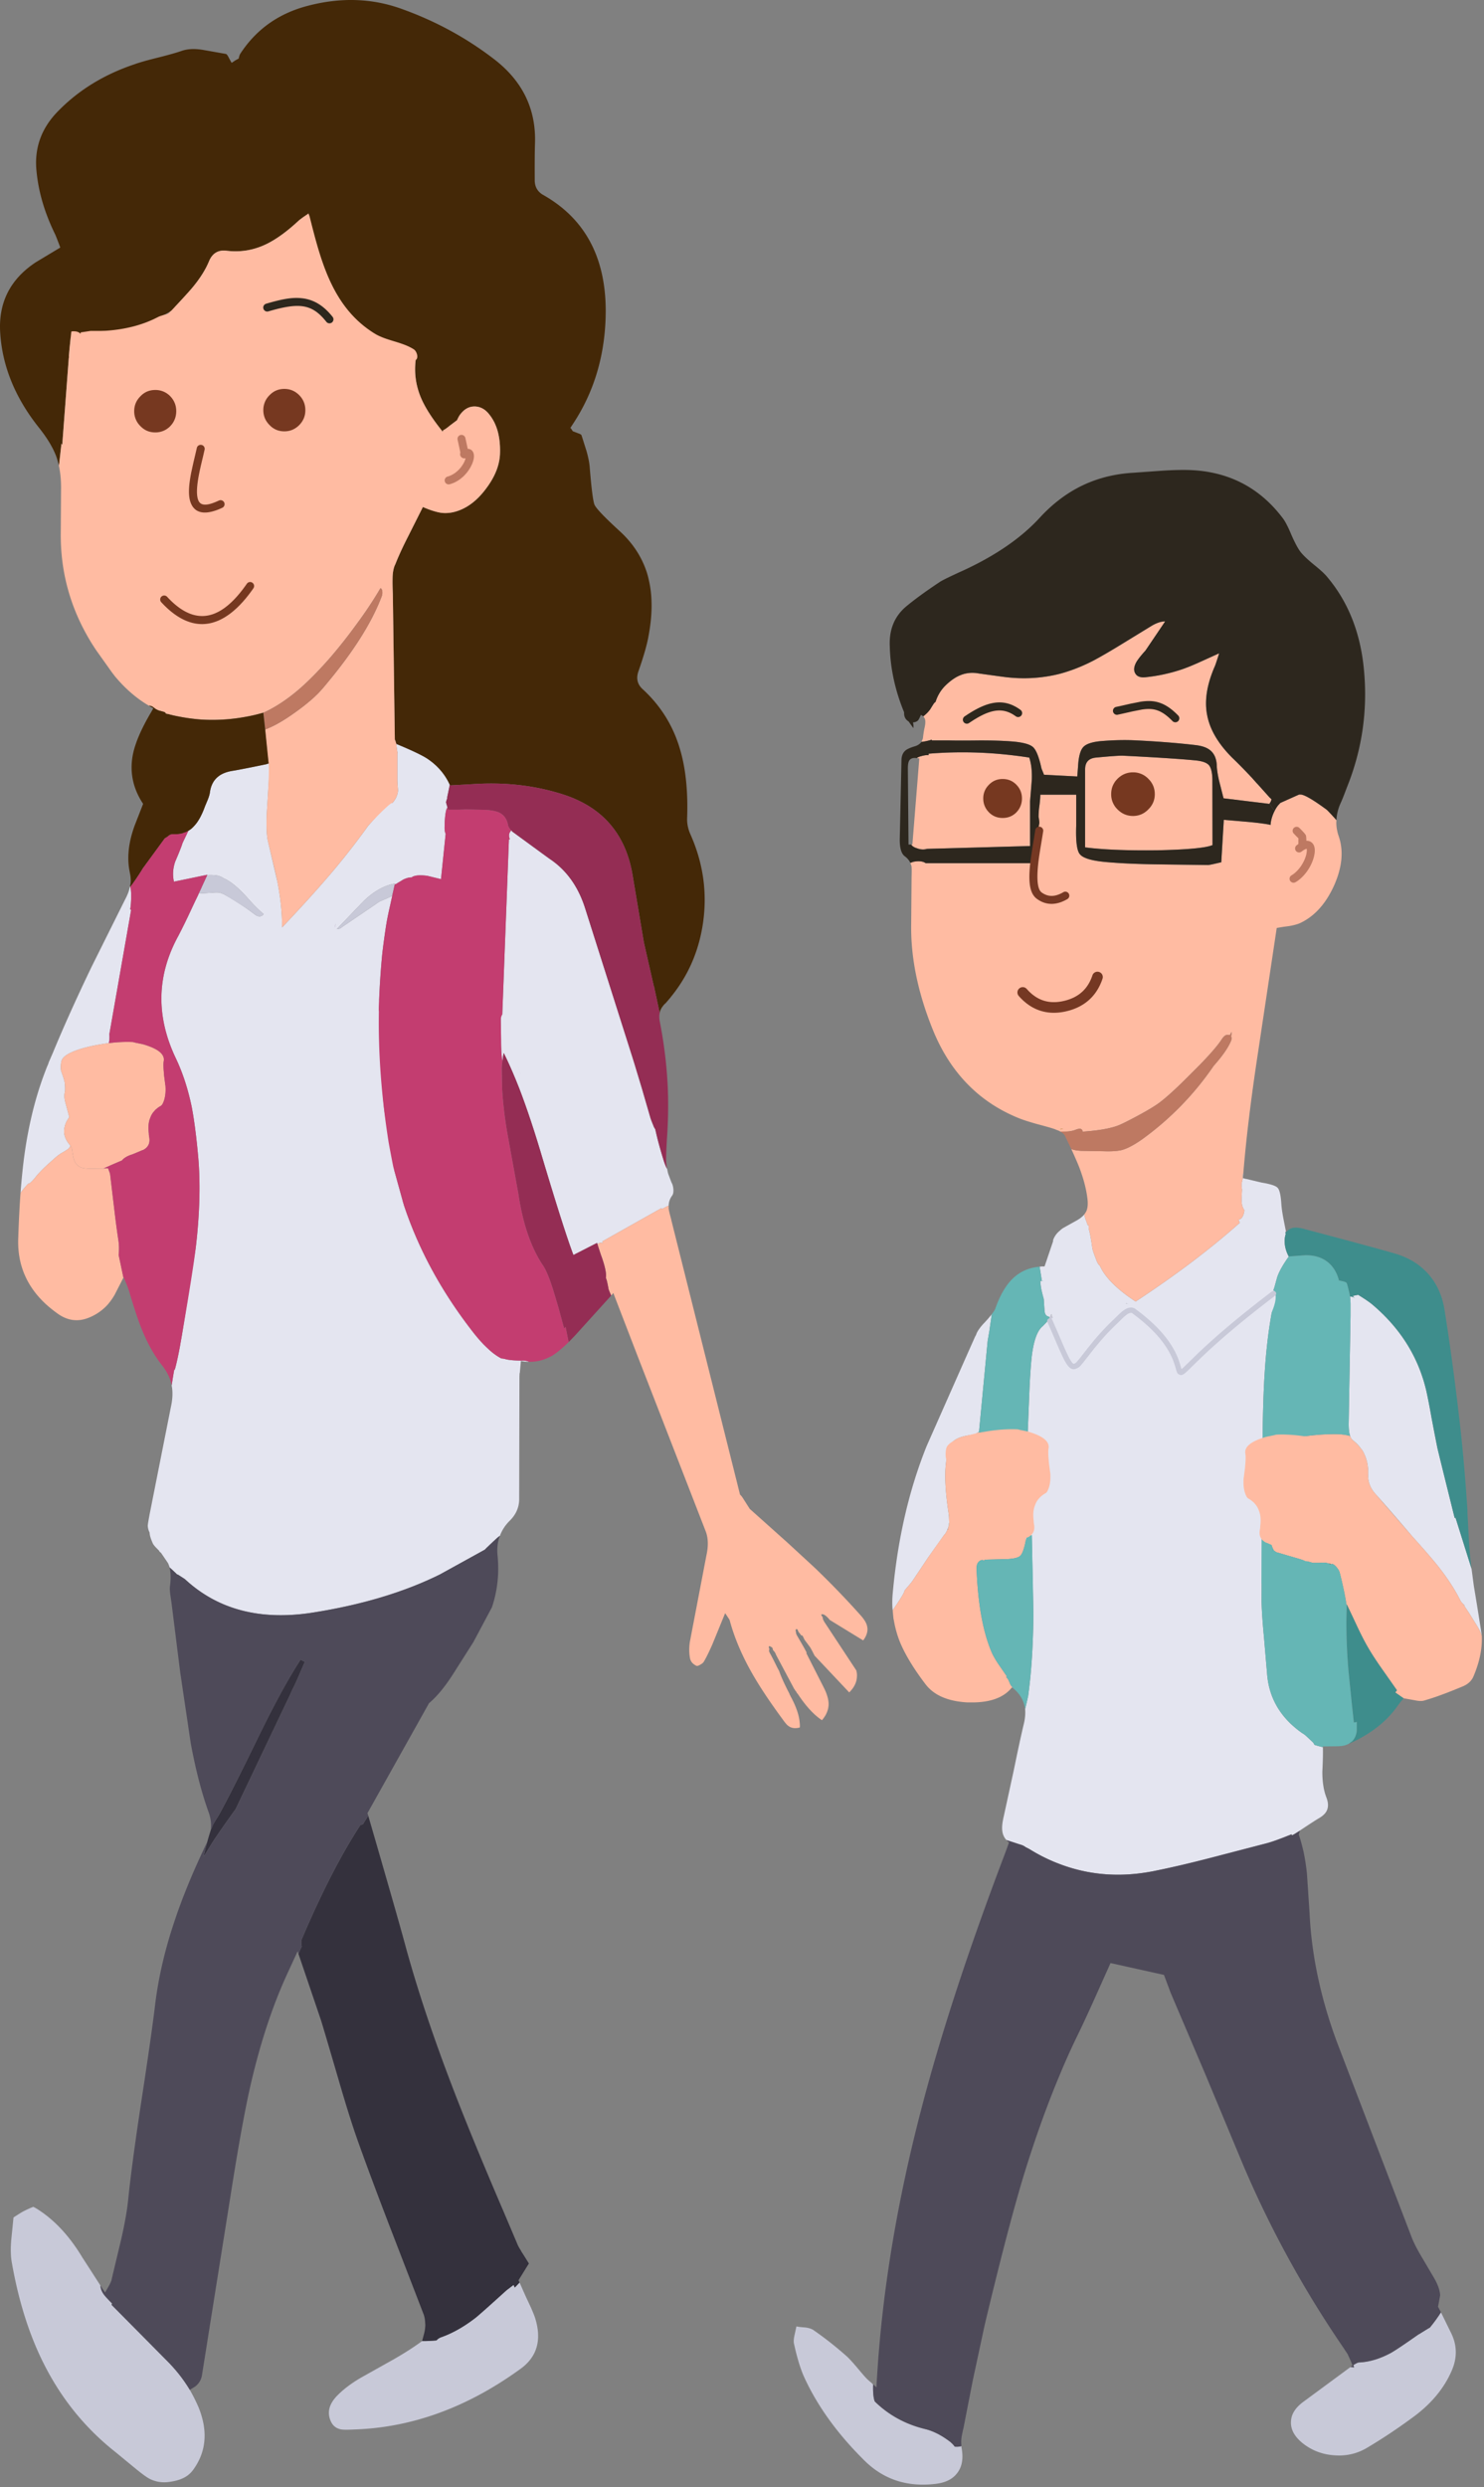 <svg xmlns="http://www.w3.org/2000/svg" xmlns:xlink="http://www.w3.org/1999/xlink" width="558" height="935"><rect width="100%" height="100%" fill="#808080" stroke="none"/><g fill-rule="evenodd"><path fill="#369294" d="M356.565 541.313h155v54h-155z"/><g fill-rule="nonzero"><path d="M65.708 115.44c-.033.264-.153.512-.385.735-2.85 2.74-31.306 15.025-38.768 10.848l-.4 3.94-.25 2.75v.3c-.005.176-.02.393-.05.65l-2.45 32.6-.3-.5-.85 7.6c-.067.267-.1.533-.1.8-.233-1.1-.517-2.15-.85-3.15-1.2-3.4-3.383-7.1-6.55-11.1C5.73 149.647.83 137.663.065 124.963c-.667-11.267 3.817-20.067 13.45-26.4l9.15-5.5c-.833-2.267-1.483-3.933-1.95-5-3.867-7.9-6.183-15.683-6.95-23.35-1-8.8 1.683-16.433 8.05-22.9 7.733-7.933 17.317-13.817 28.75-17.65 1.933-.7 4.867-1.533 8.8-2.5 3.967-1 6.917-1.833 8.85-2.5 2.3-.833 5.117-.95 8.45-.35l8.2 1.45c.3 0 .683.467 1.15 1.4l1.05 1.95c.367-.2.783-.467 1.25-.8a21.62 21.62 0 0 1 1.45-.8c.133-.767.317-1.35.55-1.75 6-9.233 14.5-15.267 25.5-18.1 12.233-3.2 23.85-2.85 34.85 1.05 12.867 4.567 24.583 10.917 35.15 19.05 10.7 8.233 15.817 18.817 15.35 31.75-.1 3-.133 7.533-.1 13.6-.033 2.5.983 4.367 3.05 5.6 16.433 9.233 24.3 24.683 23.6 46.35-.467 14.433-4.317 27.333-11.55 38.7-.933 1.467-1.617 2.5-2.05 3.1a12.97 12.97 0 0 1 .4-.5c.267.333.55.75.85 1.25l1.95.75c.8.267 1.25.533 1.35.8l1.85 5.85c.633 2.2 1.033 4.15 1.2 5.85.667 8.333 1.283 13.15 1.85 14.45.7 1.467 3.917 4.817 9.65 10.05 4.767 4.4 8.1 9.517 10 15.35.3.967.55 1.917.75 2.85 1.433 6.133 1.383 13.217-.15 21.25-.567 3.167-1.817 7.517-3.75 13.05-.933 2.667-.417 4.9 1.55 6.7 6.733 6.167 11.4 13.617 14 22.35 2.2 7.267 3.117 16 2.75 26.2-.067 1.933.317 3.883 1.15 5.85 4.9 10.9 6.5 22.133 4.8 33.7-1.567 10.533-5.617 19.783-12.15 27.75v.05c-.3.333-.6.683-.9 1.05l-.95 1.1c-.1.1-.233.217-.4.35-1 1.067-1.617 2.133-1.85 3.2v.2l-2.05-9.55v-.25h-.1l-3.8-16.7-4.4-26.2c-2.8-15.2-11.683-25.1-26.65-29.7-10.467-3.267-21.667-4.483-33.6-3.65-.267 0-.5.017-.7.05l-7.6.4c0-.067-.017-.117-.05-.15-.267-.567-.55-1.133-.85-1.7-1.833-3.3-4.417-6.05-7.75-8.25-2.033-1.3-5.867-3.117-11.5-5.45v-.1l-.25-.75-.05-.25-.25-.6-.75-54.75c-.1-2.433-.133-4.283-.1-5.55 0-2.133.283-3.867.85-5.2 0-.067.033-.117.1-.15 1.2-3.1 2.867-6.733 5-10.9l5.45-10.85c2.767 1.2 5.117 1.933 7.05 2.2 1.933.2 3.867-.017 5.8-.65 4.1-1.333 7.767-4.2 11-8.6 3.3-4.4 5.017-8.767 5.15-13.1.2-6.267-1.183-11.2-4.15-14.8-1.433-1.8-3.167-2.75-5.2-2.85-2.033-.067-3.783.783-5.25 2.55-.567.633-1.083 1.5-1.55 2.6l-2.85 2.15c-.867.733-1.65 1.283-2.35 1.65-.1.167-.167.35-.2.55l-.3-.4c-3.867-4.833-6.55-9.1-8.05-12.8-2.033-5.067-2.533-10.3-1.5-15.7-6.833-.8-12.15-1.85-15.95-3.15-5-1.767-9.117-4.417-12.35-7.95l-.3-.8-1.35-2.7c-.633-1.367-1.25-2.5-1.85-3.4-.967-1.467-2.25-2.733-3.85-3.8l-4.9-31.35c-2 1.3-3.383 2.317-4.15 3.05-4.333 4-8.383 6.883-12.15 8.65-4.667 2.167-9.533 2.933-14.6 2.3-3.067-.367-5.233.9-6.5 3.8-1.333 3.3-3.517 6.75-6.55 10.35-1.446 1.677-3.58 4.02-6.407 7.025z" fill="#442807"/><path d="M137.015 893.163c-3.967 2.167-7.25 4.533-9.85 7.1-3.333 3.233-4.283 6.517-2.85 9.85.733 1.767 2.017 2.833 3.85 3.2.767.167 2.433.183 5 .05 21.667-.7 42.45-8.25 62.35-22.65 6.433-4.533 8.317-11 5.65-19.4-.367-1.067-.917-2.417-1.65-4.05l-1.9-4.05-2.25-5.1-1.8 1.9-.45-1-2.75 2.1-11.4 10.15c-4.5 3.5-8.933 6-13.3 7.5-.167.067-.317.15-.45.25-.067 0-.117.017-.15.05-.067 0-.1.033-.1.1-.267.133-.533.367-.8.7-1.5.167-3.233.25-5.2.25h-.25c-2.767 2.067-6.283 4.333-10.55 6.8l-11.15 6.25zm-65.65 5.3c-2.4-4-5.35-7.733-8.85-11.2l-20.55-20.75a1.57 1.57 0 0 1 .2-.5 61.3 61.3 0 0 1-2.25-2.35c-1.233-1.333-1.933-2.633-2.1-3.9v-.45l-6.9-10.7c-4.733-7.867-10.25-13.833-16.55-17.9a13.55 13.55 0 0 0-1.85-1.05c-1 .367-2.317.967-3.95 1.8a87.82 87.82 0 0 0-3.5 2.2v.1l-.85 8.5c-.267 3.333-.183 6.15.25 8.45 2.633 15 6.85 28.067 12.65 39.2 6.567 12.633 15.317 23.267 26.25 31.9l7.9 6.5c2.3 1.867 3.967 3.067 5 3.6 2.033 1.033 4.25 1.45 6.65 1.25 2.433-.267 4.4-.767 5.9-1.5 1.7-.767 3.117-2.017 4.25-3.75 4.533-6.6 5.083-14.183 1.65-22.75a62.79 62.79 0 0 0-3.35-6.7z" fill="#c8c9d8"/><path d="M48.965 333.413c0-.1-.017-.2-.05-.3-.067.1-.1.2-.1.3-.233 1.4-.85 3.033-1.85 4.9l-12.5 25.1c-5.733 11.933-10.583 22.7-14.55 32.3l-1.65 3.8v.15c-.033.067-.05.117-.05.15a.34.34 0 0 0-.1.25 31.42 31.42 0 0 0-1 2.45c-3.6 9.3-6.217 19.667-7.85 31.1-.6 4.3-1.117 9.25-1.55 14.85.9-1.2 1.733-2.217 2.5-3.05a2.49 2.49 0 0 1 .65-.55v.2c.1-.033.2-.1.3-.2.833-.7 1.717-1.667 2.65-2.9 1.5-1.733 3.35-3.55 5.55-5.45 1.567-1.467 2.817-2.467 3.75-3 1.633-.933 2.567-1.55 2.8-1.85a3.11 3.11 0 0 0 .55-.9c-.033-.1-.1-.2-.2-.3-1.9-2.233-2.55-4.5-1.95-6.8.233-1.233.817-2.45 1.75-3.65l-1.3-4.85c-.533-1.767-.683-3.183-.45-4.25a8.28 8.28 0 0 1 .15-.9 20.6 20.6 0 0 0-.15-3.15 21.47 21.47 0 0 1-.35-1.4l-1-2.9a7.92 7.92 0 0 1-.1-1.3c0-1.367.167-2.367.5-3 .367-.633 1.033-1.25 2-1.85 2-1.2 5.033-2.25 9.1-3.15a84.31 84.31 0 0 1 6.45-1.1 10.36 10.36 0 0 0 .25-2.2 10.86 10.86 0 0 0-.05-1.15l8.2-46.75-.35-.15a37.18 37.18 0 0 0 .35-3.8v-2.45c-.067-1-.183-1.75-.35-2.25zm143.3-21.2c-.133.1-.25.233-.35.4-.6.767-.667 1.733-.2 2.9l-.35.05-2.5 65.85c-.367.4-.55 1.1-.55 2.1l.1 7.4c0 3.4.15 5.933.45 7.6 0 .033.033.083.1.15.1-1.033.25-1.967.45-2.8 1.933 3.9 3.9 8.4 5.9 13.5 2.633 6.867 5.317 14.867 8.05 24 5.867 19.633 9.95 32.45 12.25 38.45l8.9-4.55c.1.367.233.817.4 1.35a6.33 6.33 0 0 0-.25-.85c.367-.367.833-.55 1.4-.55a2.11 2.11 0 0 1 .65.2 5.87 5.87 0 0 1-.25-.7l22.2-12.5a2.63 2.63 0 0 1 .15.35l2.3-1.2c.1-.033.2-.05.3-.05.033-1.433.5-2.75 1.4-3.95.3-.467.433-1.167.4-2.1-.067-.933-.25-1.733-.55-2.4-.067-.067-.1-.117-.1-.15-.033-.067-.05-.117-.05-.15l-.1-.2-1.15-3.05a16.55 16.55 0 0 1-.4-1.85l-.1-.1c-.467-.933-.9-2.05-1.3-3.35-1.367-4.433-2.383-8.233-3.05-11.4a19.37 19.37 0 0 0-.5-.85l-.6-1.5a30.65 30.65 0 0 1-.7-1.85l-3.2-11.05-3.75-12.4-17.7-55.65c-2.6-8.1-7.017-14.233-13.25-18.4-1.2-.833-5.767-4.167-13.7-10l-.3-.2a2.63 2.63 0 0 1-.4-.5h-.05z" fill="#e4e5f0"/><path d="M195.515 403.063l-1.25-3.15 1.65 4.05c-.167-.3-.3-.6-.4-.9z" fill="#d3cedf"/><path d="M142.566 376.072l.18.028c.48 12.832.347 25.702 1.444 38.495.72 8.4 3.347 16.57 4 24.976.007.088.008.175.005.26l3.12 11.283c.133.567.3 1.133.5 1.7v.1c5.433 16.4 13.833 32 25.2 46.8 2.3 3.033 4.383 5.4 6.25 7.1 1.667 1.633 3.417 2.933 5.25 3.9.4 0 .917.083 1.55.25 1.333.367 3.467.55 6.4.55 1.033 0 1.833.15 2.4.45a15.78 15.78 0 0 1-3-.3l-.4 4.45c-.067.1-.1.233-.1.4l-.05 1.2-.1 45.55c.067 3.267-1.133 6.1-3.6 8.5-1.667 1.667-2.883 3.55-3.65 5.65a4.5 4.5 0 0 0-.65.45c-.533.433-1.983 1.783-4.35 4.05l-.7.7-16.85 9.3c-13.533 6.7-29.6 11.5-48.2 14.4-19.5 2.967-35.383-1.233-47.65-12.6-.167-.133-1.117-.75-2.85-1.85v.15a115.09 115.09 0 0 0-2.95-2.75v-.05c-.167-.533-.35-1.033-.55-1.5l-2.65-3.9c-.1-.067-.15-.117-.15-.15-.167-.1-.3-.2-.4-.3-.067-.067-.117-.183-.15-.35-1.167-1.133-1.9-1.933-2.2-2.4-.2-.333-.483-.983-.85-1.95-.367-1-.55-1.833-.55-2.5a5.82 5.82 0 0 1-.7-2.6c0-.367.233-1.8.7-4.3l7.95-40.1c.7-3.1.817-5.833.35-8.2v-.2a176.03 176.03 0 0 1 1-6.05c0 .067.05.15.15.25.567-1.933 1.217-4.85 1.95-8.75.2-1.267.433-2.6.7-4l5.25-33.2c1.467-12.5 1.783-23.733.95-33.7-.7-7.8-1.517-14.15-2.45-19.05-1.4-6.8-3.4-12.933-6-18.4-7.5-15.733-7.217-31.017.85-45.85 1.5-2.833 3.3-6.517 5.4-11.05.767-1.7 1.5-3.233 2.2-4.6.033-.133.083-.267.15-.4.033-.033.083-.05.15-.05l5-.3c1.233-.133 2.167-.117 2.8.05.733.167 1.517.5 2.35 1 1.767 1 4.317 2.6 7.65 4.8l2.65 1.95c.7.567 1.25.9 1.65 1 .7.167 1.283.067 1.75-.3.133-.167.283-.317.45-.45-1.733-1.433-3.633-3.317-5.7-5.65-3.4-3.867-6.367-6.4-8.9-7.6a.76.76 0 0 1-.4-.2c-.8-.533-1.617-.883-2.45-1.05-.6-.133-1.533-.2-2.8-.2-.367 0-.683.017-.95.05a1.49 1.49 0 0 0-.15.2c.067-.167.117-.283.15-.35l-10.85 2.25h-.05l-1.65.35c-.567-2.4-.417-4.9.45-7.5 1.267-2.933 2.15-5.133 2.65-6.6-.067-.022.517-1.29 1.75-3.8.233-.533.433-.95.6-1.25.8-.467 1.5-1.05 2.1-1.75 1.533-1.567 2.917-4.067 4.15-7.5l1.05-2.5c.4-1.033.65-1.883.75-2.55.333-2.6 1.333-4.583 3-5.95 1.4-1.2 3.417-1.983 6.05-2.35 2.667-.467 6.717-1.267 12.15-2.4 3.45-1 1.517-1.3 1.45 0 .367-.1-.783 4-.35 3.9l-.95 15.45v.55c-.1 4.167.05 7.117.45 8.85l3.6 15.45c1.2 6.1 1.783 11.817 1.75 17.15 7.867-8.3 14.417-15.567 19.65-21.8 4.7-5.633 8.95-11.117 12.75-16.45 3.6-3.967 6.283-7.2 8.05-9.7a8.24 8.24 0 0 0 .7-.9c.067.733.15 1.45.25 2.15 1.367-1.5 2.1-3.133 2.2-4.9-.167-1.833-.25-3.167-.25-4v-9.9l.1.05c-.267-1.433-.433-2.6-.5-3.5 5.633 2.333 9.467 4.15 11.5 5.45 3.333 2.2 5.917 4.95 7.75 8.25.3.567.583 1.133.85 1.7-.067.2-.117.433-.15.7l-.8 3.85v.45c-.3.833-.45 1.333-.45 1.5 0 .1.183.75.55 1.95a5.47 5.47 0 0 0-.35.55c-.333.967-.567 2.583-.7 4.85l-.05 2.15c0 1.067.133 1.85.4 2.35l-1.75 17.05-5.15-1.25c-2.9-.367-4.85-.183-5.85.55v.05c-.667-.033-1.4.1-2.2.4-.533.167-1.15.483-1.85.95-.967.567-1.567.933-1.8 1.1a.94.94 0 0 0-.55.25l.05-.4c-4.433.833-8.65 3.35-12.65 7.55l-9.15 9.55c.2.067.433.05.7-.05.367-.067.767-.283 1.2-.65l12.65-8.6c.833-.633 1.433-1.017 1.8-1.15l3.45-1.5 1-.55v.15l-.7 3.15c-.733 3.233-1.233 5.683-1.5 7.35-.567 3.567-1.067 7.2-1.5 10.9a245.6 245.6 0 0 0-1.199 17.758z" fill="#e4e5f0"/><path d="M126.365 347.163c-.167.533-.267 1.05-.3 1.55-.233-.3-.267-.633-.1-1a2.11 2.11 0 0 1 .4-.55z" fill="#d3cedf"/><path d="M298.765 877.813c-.3 1.3-.383 2.35-.25 3.15 1.2 5.5 2.517 9.8 3.95 12.9 5 10.867 12.55 21.283 22.65 31.25 7.067 6.967 15.783 9.883 26.15 8.75 3.967-.367 6.833-1.717 8.6-4.05 1.833-2.3 2.417-5.383 1.75-9.25a4.37 4.37 0 0 1-.1-.95c-.767.233-1.617.3-2.55.2-.333-.533-.783-1.033-1.35-1.5-.033-.1-.117-.183-.25-.25-3.267-2.5-6.417-4.117-9.45-4.85-7.433-1.8-13.767-5.267-19-10.4-.5-1.333-.7-3.467-.6-6.4-.1-.033-.183-.083-.25-.15-.033-.033-.05-.083-.05-.15-1.2-1-1.933-1.65-2.2-1.95-.567-.567-1.767-1.95-3.6-4.15-1.467-1.733-2.683-3.067-3.65-4-4.2-3.733-8.45-7.083-12.75-10.05-.7-.467-1.7-.783-3-.95-1.5-.1-2.617-.233-3.35-.4l-.7 3.2zm235-.4l-.45.25c-5.367 3.767-8.8 6.067-10.3 6.9-4.133 2.233-8.15 3.433-12.05 3.6-.333 0-1.033.333-2.1 1 .1.3.2.583.3.85a12.35 12.35 0 0 0-1.4-.1l-17.5 12.9c-3.2 2.3-4.817 4.883-4.85 7.75-.1 2.867 1.383 5.533 4.45 8 3.433 2.7 7.367 4.2 11.8 4.5 4.533.367 8.7-.6 12.5-2.9 6.1-3.633 12.117-7.667 18.05-12.1 6.3-4.8 10.833-10.367 13.6-16.7 2.2-4.967 2.1-9.8-.3-14.5l-3.7-7.55c-1.3 2.033-2.6 3.833-3.9 5.4-.033.1-.083.167-.15.2l-.1.1c-.233.167-.483.317-.75.45l-3.15 1.95z" fill="#c8c9d8"/><path d="M372.065 495.113c-.2.3-1.083 1.283-2.65 2.95-1.033 1.2-1.767 2.267-2.2 3.2-.133.433-.317.833-.55 1.2l-2.85 6.4-15.35 34.7c-6.7 16.633-10.967 35.15-12.8 55.55a34.56 34.56 0 0 0-.1 5.25l.1 1.1c.4-.667.95-1.5 1.65-2.5 1.133-1.733 1.967-3.083 2.5-4.05l.4-1.1c1.4-1.567 2.383-2.75 2.95-3.55l5.85-8.75 6.1-8.6a.48.48 0 0 1 .25-.2 18.36 18.36 0 0 0 .95-1.75c.033-.1.083-.167.15-.2a1.3 1.3 0 0 1 .05-.4l.3-1.1v-.3a1.33 1.33 0 0 1 .1-.5v-.4c0-.867-.083-1.95-.25-3.25-1.1-7.3-1.467-13.133-1.1-17.5.267-3.033.683-5.333 1.25-6.9.267-.767.583-1.383.95-1.85 1.2-1.633 3.817-2.683 7.85-3.15.333-.033.75-.167 1.25-.4.033 0 .083-.017.15-.05a5.47 5.47 0 0 1 .55-.35 8.19 8.19 0 0 1 .55-.3l3.25-34.2.65-3.75.9-6.3c-.233.333-.517.683-.85 1.05zm24.15 11.15l-1.95-5.05c-.033-.067-.05-.117-.05-.15a2.18 2.18 0 0 0 .2-.4l.1-4.95c-.667 1.067-1.55 2.083-2.65 3.05-2 1.767-3.333 5.75-4 11.95-.367 3.767-.65 8.283-.85 13.55l-.55 13.6v6.95c.2.4.35.85.45 1.35.1.333.283 1.467.55 3.4l.1.85v.25l.6 6.9c.1 1.7.083 2.967-.05 3.8-.367 1.467-1.1 2.467-2.2 3a41.2 41.2 0 0 1 .85 2.15c0 .033.017.083.05.15l.2.6.15.7c.3 1.233.533 2.55.7 3.95.2 1.667-.017 2.967-.65 3.9-.133.233-.283.417-.45.55-.467.6-.783 1.1-.95 1.5-.1.267-.117.633-.05 1.1v.1c.133-.5.367-1.133.7-1.9l1.5-.25v.25l.6 29.6c-.067 11.433-.717 21.683-1.95 30.75-.433 2.033-.8 3.6-1.1 4.7a1.86 1.86 0 0 0-.05.45c.133 1.667-.033 3.483-.5 5.45-.933 3.867-2.183 9.633-3.75 17.3l-3.75 17.25c-.567 2.367-.767 4.217-.6 5.55.133 1.4.667 2.6 1.6 3.6h.1l4.75 1.55c1 .267 1.767.617 2.3 1.05l1.45.75c3.7 2.3 7.517 4.183 11.45 5.65 11.433 4.333 23.567 5.133 36.4 2.4 5.933-1.2 12.883-2.833 20.85-4.9l20.75-5.4c1.967-.533 5-1.633 9.1-3.3a2.22 2.22 0 0 1 .2.4l1-.55 2-1.25v-.05c3.7-2.467 6.1-4.017 7.2-4.65 1.633-.967 2.65-2.05 3.05-3.25.467-1.3.333-2.867-.4-4.7-.967-2.567-1.45-5.717-1.45-9.45.2-4.067.267-7.15.2-9.25-.033-.033-.083-.05-.15-.05-.867-.2-1.883-.483-3.05-.85-.133-.367-.317-.683-.55-.95l-2.85-2.65c-.433-.333-.85-.617-1.25-.85-8.133-5.733-12.517-13.25-13.15-22.55l-1.15-13.5c-.533-5.533-.833-10.067-.9-13.6l.1-30.3v-.25c-.067-.067-.067-.1 0-.1v-.3l.05-9.55v-4.75l.2-14c.133-11.733.417-20.7.85-26.9.633-9.9 1.8-18.783 3.5-26.65.1-.4.133-.917.1-1.55l-8.2 7.85c-1.433 1.233-4.483 3.7-9.15 7.4l-15 11.25a22.27 22.27 0 0 1-.75.45 2.09 2.09 0 0 1-.75.55c-1 .533-1.933.483-2.8-.15-.333-.2-.783-.75-1.35-1.65-1.6-2.7-3.233-4.9-4.9-6.6-.733-.7-1.267-1.25-1.6-1.65-.667-1.167-1.233-2-1.7-2.5-.9-.833-1.55-1.483-1.95-1.95-1-1.433-1.783-2.483-2.35-3.15-.367-.4-1.067-1.017-2.1-1.85-.933-.733-1.617-1.367-2.05-1.9v-.05c-1.233 1.4-3.167 3.45-5.8 6.15-4.1 4.267-7.9 8.7-11.4 13.3-.767 1.033-1.5 1.733-2.2 2.1-.367.167-.717.217-1.05.15-.167.2-.417.35-.75.45-.933.367-1.733.25-2.4-.35-.367-.333-.783-1.067-1.25-2.2l-3.45-6.9zm11.95-47.95c-.2-.633-.35-1.217-.45-1.75-.667.8-1.583 1.533-2.75 2.2l-5.2 2.9a7.46 7.46 0 0 0-1.25 1c-1.267 1.033-2.133 2.283-2.6 3.75.067 0 .1.033.1.1l-3.25 9.6h-.45a8.58 8.58 0 0 0-1.4.1l.85 5.35a2.36 2.36 0 0 1 .65.1 8.18 8.18 0 0 0-1.25-.1c.1 1.533.283 2.817.55 3.85.133.667.383 1.65.75 2.95l.3 4.55c.133 1 .483 1.633 1.05 1.9.4.133.633.233.7.3.033.033.05.167.05.4l.4-.65a6.31 6.31 0 0 1 .4-.85v.05l.3 1.1 1.05 1.75c.4.833.7 1.717.9 2.65l3.3 7.1 2.65 4.85 5.3-6.4 5.9-6.4 2.55-2.3c.8-.7 1.9-1.817 3.3-3.35l2.65-2.9c.067-.033.15-.083.25-.15.1 0 .2.033.3.1a4.87 4.87 0 0 1 .65.4l.3.2c0 .067.017.117.05.15h.1l.05-.15 11.5 8.9c3.233 2.533 5.483 5.35 6.75 8.45a19.92 19.92 0 0 1 .9 3.35c.067 0 .15.033.25.1l.1-.1c.033-.033.133-.083.3-.15l.6-.35.8-.5c4.8-3 10.067-6.833 15.8-11.5l15.8-12.95a8.99 8.99 0 0 1 .6-.55l.4-.3c0-.033.017-.067.05-.1.233-.567.467-1.317.7-2.25l.65-2.35c.633-2.1 2.117-4.783 4.45-8.05h-.05c-.967-1.867-1.467-3.633-1.5-5.3a8.46 8.46 0 0 1 .4-3.2c-.067-.067-.1-.133-.1-.2-.033-.233.017-.483.15-.75l-.95-4.85c-.4-2.1-.65-3.85-.75-5.25-.2-3.367-.667-5.45-1.4-6.25-.7-.767-2.667-1.417-5.9-1.95-.2-.033-2.167-.5-5.9-1.4h-.15l-1.1-.3a35.73 35.73 0 0 1 .15-1.9c-.1.167-.183.383-.25.65v1.45l-.4 1.8c-.033.733.017 1.5.15 2.3l-.15 3.1c-.033 1.3.05 2.317.25 3.05.167.533.433 1.083.8 1.65-.133.933-.3 1.583-.5 1.95-.4.933-.967 1.45-1.7 1.55l.45 1.2c-11 9.8-24.05 19.667-39.15 29.6-2.2-1.467-3.867-2.667-5-3.6-3.5-2.8-6.033-5.533-7.6-8.2a25.58 25.58 0 0 1-.85-1.65l-.15-.15c-.467-.4-.9-1.183-1.3-2.35-.633-1.567-1.083-2.867-1.35-3.9-.367-2.667-.7-4.65-1-5.95-.067-.367-.183-.833-.35-1.4l-.05-.05v-.95l-.1-.5v-.15a1.26 1.26 0 0 1-.3.15c-.2-.667-.467-1.433-.8-2.3zm140.15 112.15l-1.35.2-1.55-6.25-4.9-19.9c-.467-2.133-1.183-5.817-2.15-11.05-.833-4.733-1.55-8.4-2.15-11-3.033-12.6-9.833-23.333-20.4-32.2-1.167-.933-2.867-2.083-5.1-3.45-.033-.033-.733.1-2.1.4.267.267.55.567.85.9-.133-.133-.267-.25-.4-.35a2.76 2.76 0 0 0-1.25-.3h-.2a23.91 23.91 0 0 1 .2 2.95v4.15l-.7 40.8c0 1.933.183 3.433.55 4.5a3.69 3.69 0 0 0 .4.9c.2.3.417.533.65.7l.7.6a12.98 12.98 0 0 1 2.25 2.45c.533.6.967 1.3 1.3 2.1 1.1 2.3 1.583 4.95 1.45 7.95-.067 2.667.917 5.1 2.95 7.3 3.133 3.467 7.75 8.783 13.85 15.95 4.367 4.833 7.617 8.6 9.75 11.3 3.4 4.333 6.117 8.533 8.15 12.6.3.567.9 1.217 1.8 1.95a7 7 0 0 1-.65-.45 3.61 3.61 0 0 1 .45.7l1.6 2.4 3.2 5.15c.733 1.267 1.117 2 1.15 2.2l.5 1.25-.35-2.4-1.45-9.1-1.2-7.25-.85-6.4-6-19.1 1-.2z" fill="#e4e5f0"/><g fill="#ffbba2"><path d="M251.415 453.313c-.1 0-.2.017-.3.05l-2.3 1.2a2.63 2.63 0 0 0-.15-.35l-22.2 12.5a5.87 5.87 0 0 0 .25.7 2.11 2.11 0 0 0-.65-.2c-.567 0-1.033.183-1.4.55a6.33 6.33 0 0 1 .25.85l1 3.05.5 1.4c.733 2.133 1.2 3.95 1.4 5.45a6.05 6.05 0 0 1 0 1.9l.3.85c.2.733.433 1.85.7 3.35.1.367.433 1.183 1 2.45l.8-.95 9.15 23.75 25.55 65.75c1 2.5 1.1 5.55.3 9.15l-6.25 32.65c-.3 2.133-.267 4.167.1 6.1.267 1.2 1.067 2.117 2.4 2.75.333.1.8-.033 1.4-.4.633-.333 1.083-.7 1.35-1.1.933-1.567 2.033-3.8 3.3-6.7l4.75-11.6 1.65 2.5c1.7 6.367 4.4 12.85 8.1 19.45 2.833 5.067 6.7 10.933 11.6 17.6 1.1 1.567 1.883 2.5 2.35 2.8 1.133.9 2.583 1.117 4.35.65a6.03 6.03 0 0 0 0-1.55c-.167-2.733-1.183-5.883-3.05-9.45a2.18 2.18 0 0 1-.2-.4c-.133-.167-.217-.333-.25-.5-.067-.133-.15-.267-.25-.4-.033-.133-.083-.283-.15-.45-1.833-3.533-3.117-6.367-3.85-8.5l-.75-1.4c-1.167-2.4-2.083-4.183-2.75-5.35-.2-.4-.3-.683-.3-.85 0-.267.05-.45.15-.55l-.15-.4c-.1-.367-.1-.617 0-.75.3-.1.533 0 .7.3.167-.1.35 0 .55.3.1.2.183.483.25.85l.5.55c.267.333.483.75.65 1.25l6.8 12.75a3.61 3.61 0 0 1 .45.7c.1.1.217.233.35.4a2.18 2.18 0 0 0 .2.4 8.26 8.26 0 0 1 .65.85c2.9 4.333 5.833 7.483 8.8 9.45 1.667-1.933 2.5-3.983 2.5-6.15-.033-1.767-.633-3.8-1.8-6.1l-6.6-13 .15-.05v-.1c-.433-.867-1.017-1.933-1.75-3.2l-1.8-3.1c-.367-.633-.517-1.117-.45-1.45-.1-.2-.15-.433-.15-.7.1-.4.283-.517.55-.35.1.033.233.267.4.7.033.133.15.317.35.55l.9 1.15.15-.1c.133 0 .267.133.4.4l.6 1.25 2.05 2.75c.4.633.917 1.6 1.55 2.9.067.033.1.117.1.25l13.1 13.9c1.867-1.833 2.833-3.817 2.9-5.95.067-.733-.017-1.517-.25-2.35l-12-18.2-.5-.95c-.1-.633-.2-1-.3-1.1-.2-.2-.3-.35-.3-.45-.1-.267 0-.4.3-.4l.55.1c.733.367 1.467 1.017 2.2 1.95l.15.15 12.5 7.65c1.467-1.933 1.933-3.817 1.4-5.65-.3-1.133-1.167-2.483-2.6-4.05-5.3-5.933-10.967-11.8-17-17.6l-10.25-9.45-14.2-12.7-2.55-4c-.367-.6-.733-1.05-1.1-1.35l-25.75-102.85c-.067-.267-.117-.5-.15-.7-.633-2.3-.95-3.683-.95-4.15v-.7c-.067-.1-.067-.167 0-.2zm-224.3-21.05c-.067-.467-.283-.967-.65-1.5a3.11 3.11 0 0 1-.55.9c-.233.3-1.167.917-2.8 1.85-.933.533-2.183 1.533-3.75 3-2.2 1.9-4.05 3.717-5.55 5.45-.933 1.233-1.817 2.2-2.65 2.9-.1.1-.2.167-.3.2v-.2a2.49 2.49 0 0 0-.65.55c-.767.833-1.6 1.85-2.5 3.05-.367 5.1-.65 10.7-.85 16.8-.433 9.9 3.033 18.25 10.4 25.05a48.29 48.29 0 0 0 4.85 3.85c3.5 2.333 7.15 2.783 10.95 1.35a19.17 19.17 0 0 0 7.25-4.85 23.42 23.42 0 0 0 2.35-3.15 22.27 22.27 0 0 0 .45-.75l3.3-6.45v-.05a5.93 5.93 0 0 1-.15-.65l-1.65-7.8v-.1c.2-1.867.167-3.683-.1-5.45-.5-3.233-1.033-7.267-1.6-12.1l-1.45-12.2c-.033-.533-.183-1.1-.45-1.7-.2-.6-.333-.95-.4-1.05-.633 0-1.2.033-1.7.1-1.367 0-2.417.017-3.15.05h-2.15a17.57 17.57 0 0 1-2.15-.2c-1.6-.267-2.733-1.133-3.4-2.6-.367-.767-.683-2.2-.95-4.3zm89.06-351.303l.1-.13c4.274 16.884 8.496 34.547 24.482 44.502 4.53 2.82 10.345 3.126 14.84 6 1.137.727 1.88 3.22.76 3.977l-.058.04c-.586 4.717.016 9.305 1.806 13.764 1.5 3.7 4.183 7.967 8.05 12.8l.3.4a1.55 1.55 0 0 1 .2-.55c.7-.367 1.483-.917 2.35-1.65l2.85-2.15c.467-1.1.983-1.967 1.55-2.6 1.467-1.767 3.217-2.617 5.25-2.55 2.033.1 3.767 1.05 5.2 2.85 2.967 3.6 4.35 8.533 4.15 14.8-.133 4.333-1.85 8.7-5.15 13.1-3.233 4.4-6.9 7.267-11 8.6-1.933.633-3.867.85-5.8.65-1.933-.267-4.283-1-7.05-2.2l-5.45 10.85c-2.133 4.167-3.8 7.8-5 10.9-.067.033-.1.083-.1.15-.567 1.333-.85 3.067-.85 5.2-.033 1.267 0 3.117.1 5.55l.75 54.75.25.6.05.25.25.75v.1c.067.9.233 2.067.5 3.5l-.1-.05v9.9c0 .833.083 2.167.25 4-.1 1.767-.833 3.4-2.2 4.9-.1-.7-5.4 4.483-9 8.45-3.8 5.333-8.05 10.817-12.75 16.45-5.233 6.233-11.783 13.5-19.65 21.8.033-5.333-.55-11.05-1.75-17.15-.167-1.033-1.367-6.183-3.6-15.45-.4-1.733-.55-4.683-.45-8.85v-.55c.1-2.4 1.2-16.85.75-19.6-.3-1.833-.733-6.1-1.3-12.8.467-.167.983-.383 1.55-.65 3.3-1.4 7.45-4 12.45-7.8 2.267-1.767 3.95-3.2 5.05-4.3 1.1-1 2.583-2.65 4.45-4.95 9.7-11.667 16.4-22.267 20.1-31.8.367-.833.517-1.567.45-2.2 0-.733-.233-1.217-.7-1.45-2.7 4.633-5.917 9.45-9.65 14.45-2.767 3.8-5.817 7.65-9.15 11.55-4.133 4.733-7.933 8.617-11.4 11.65-4.433 3.867-8.9 6.867-13.4 9-.133.033-.283.117-.45.25v-.1a7.44 7.44 0 0 1-.8.25c-2.167.6-4.35 1.083-6.55 1.45a68.28 68.28 0 0 1-16.05.9 73.82 73.82 0 0 1-10.85-1.65c-.2-.067-.383-.117-.55-.15-.133 0-.267-.033-.4-.1-.1 0-.2-.033-.3-.1a1.86 1.86 0 0 0-.45-.05 14.64 14.64 0 0 0-.65-.15c-.097-.064-.18-.098-.25-.1h.2c-.167-.3-.433-.5-.8-.6l-1.25-.35c-.533-.1-1.133-.35-1.8-.75l-1.15-.85c-.533-.267-.983-.383-1.35-.35-4.1-2.4-7.9-5.55-11.4-9.45l-1.35-1.55-1.25-1.65-6.15-8.65c-.067-.167-.15-.3-.25-.4-.2-.333-.383-.617-.55-.85-8.333-13.1-12.4-27.3-12.2-42.6l.1-15.65c.067-3.5-.2-6.617-.8-9.35a3.27 3.27 0 0 1 .1-.8l.85-7.6.3.5 2.45-32.6a2.15 2.15 0 0 0 .05-.4v-.55l.25-2.75.65-6.3c.3-.1.65-.133 1.05-.1 1.067 0 1.883.317 2.45.95 0-.267.017-.45.05-.55l3.7-.55h3.75l1.85-.05c7.567-.5 14.167-2.233 19.8-5.2a1.26 1.26 0 0 0 .3-.15c.333-.133 1.067-.367 2.2-.7h.15c.833-.267 1.4-.583 1.7-.95a2.58 2.58 0 0 1 .55-.5c3.5-3.7 6.083-6.517 7.75-8.45 3.033-3.6 5.217-7.05 6.55-10.35 1.267-2.9 3.433-4.167 6.5-3.8 5.067.633 9.933-.133 14.6-2.3 3.767-1.767 7.817-4.65 12.15-8.65.767-.733 2.15-1.75 4.15-3.05l.1.697z"/><path d="M50.465 154.563c0-2.167.783-4.033 2.35-5.6 1.5-1.567 3.35-2.35 5.55-2.35a7.7 7.7 0 0 1 5.65 2.35c1.5 1.567 2.25 3.433 2.25 5.6 0 2.2-.75 4.083-2.25 5.65a7.7 7.7 0 0 1-5.65 2.35c-2.2 0-4.05-.783-5.55-2.35a7.7 7.7 0 0 1-2.35-5.65zm56.45-8.35c2.167 0 4.033.783 5.6 2.35 1.533 1.567 2.3 3.45 2.3 5.65 0 2.167-.767 4.033-2.3 5.6-1.567 1.567-3.433 2.35-5.6 2.35-2.2 0-4.05-.783-5.55-2.35-1.567-1.567-2.35-3.433-2.35-5.6a7.7 7.7 0 0 1 2.35-5.65c1.5-1.567 3.35-2.35 5.55-2.35zm-32.75 21.8l-1.05 5.4-.85 5.4-.7 5.4c-.033 2.067.667 3.65 2.1 4.75 1.467 1.033 3.083 1.2 4.85.5 1.067-.367 2.583-1.15 4.55-2.35l1.4.05c-1.667 2.5-3.3 4.167-4.9 5-1.567.833-3.3.95-5.2.35-3.167-1.1-4.667-3.867-4.5-8.3.1-6.667 1.533-12.067 4.3-16.2zm20.8 55.6c-.367.733-1.083 1.533-2.15 2.4-2.6 2.3-4.933 4.05-7 5.25-2.733 1.567-5.467 2.55-8.2 2.95-3.667.533-6.983-.367-9.95-2.7-3.033-2.367-5.383-5.95-7.05-10.75 4.967 6.333 9.483 9.7 13.55 10.1 3.6.367 8.383-1.533 14.35-5.7.9-.567 1.967-1.4 3.2-2.5 2.033-1.733 3.167-2.667 3.4-2.8.4 1.4.35 2.65-.15 3.75zm262.8 318.95c-.367.467-.683 1.083-.95 1.85-.567 1.567-.983 3.867-1.25 6.9-.367 4.367 0 10.2 1.1 17.5.167 1.3.25 2.383.25 3.25v.4a1.33 1.33 0 0 0-.1.5v.3l-.3 1.1a1.3 1.3 0 0 0-.05.4v.2h-.15a18.36 18.36 0 0 1-.95 1.75.48.48 0 0 0-.25.2c-1.667 2.267-3.7 5.133-6.1 8.6l-5.85 8.75c-.567.8-1.55 1.983-2.95 3.55l-.4 1.1c-.533.967-1.367 2.317-2.5 4.05-.7 1-1.25 1.833-1.65 2.5l.25 2.65c.033.367.1.733.2 1.1a39.64 39.64 0 0 0 2.35 8.3c2 4.733 5.2 9.983 9.6 15.75 3.133 4.067 8.317 6.317 15.55 6.75h.8c7.6.2 12.967-1.683 16.1-5.65l.15.1c.1.1.155.14.2.15-.033-.008-.05-.042-.05-.1l-.85-1.1-.85-1.95a6.57 6.57 0 0 0-.8-1l.25-.25-3.2-4.65c-1.267-1.9-2.183-3.567-2.75-5-3.133-7.667-4.933-17.883-5.4-30.65-.1-1.933.583-3.083 2.05-3.45a32.94 32.94 0 0 0 .95.3v-.4h-.15l.15-.15v.15l7.9-.2c2.867-.1 4.683-.5 5.45-1.2.767-.667 1.45-2.45 2.05-5.35 0-.167.05-.35.15-.55v-.1c-.067-.467-.05-.833.05-1.1-7.267-.2-14.85-.117-22.75.25-.233.133-.35.1-.35-.1v-.3c.2-.3.683-.567 1.45-.8 3.033-.6 7.7-.9 14-.9h2.45c2.967.1 5.017.217 6.15.35.167-.133.317-.317.45-.55.633-.933.85-2.233.65-3.9-.167-1.4-.4-2.717-.7-3.95-.733-.133-1.65-.25-2.75-.35-3.733-.467-9.983-.65-18.75-.55l-2.35.35c-.267-.167-.367-.333-.3-.5l.3-.2 1.65-.55c1.3-.433 3.067-.65 5.3-.65 3.433-.1 6.517-.067 9.25.1 2.6.1 5.017.4 7.25.9a41.2 41.2 0 0 0-.85-2.15c1.1-.533 1.833-1.533 2.2-3 .133-.833.15-2.1.05-3.8l-.6-6.9h-.35l-4.5-1-2.9-.55c-6.967-1.133-12.233-1.45-15.8-.95-.4.167-.6.083-.6-.25 0-.1.133-.217.4-.35 1.333-.533 3.233-.9 5.7-1.1l3.05-.15c.5 0 1.8.117 3.9.35l6.25 1.05 1.85.6c1.433.533 2.383.983 2.85 1.35.033 0 .05.017.05.05l.1.7-.1-.85c-.267-1.933-.45-3.067-.55-3.4-.1-.5-.25-.95-.45-1.35v1.15c-1.167-3.067-3.183-5.067-6.05-6-.967-.3-3.817-.633-8.55-1v-.4l-2-.1c-.6 0-1.367.05-2.3.15a5.47 5.47 0 0 0-.55.35c-.067.033-.117.05-.15.05-.5.233-.917.367-1.25.4-4.033.467-6.65 1.517-7.85 3.15z"/><path d="M363.415 557.313c2.167-.667 5.833-1.05 11-1.15 6.167-.133 10.6.383 13.3 1.55.267.1.4.233.4.4.1.2.017.35-.25.45h-.65c-7.967-.933-15.85-1.133-23.65-.6-.367 0-.55-.083-.55-.25 0-.1.133-.233.4-.4zm25.898-232.8l-.025-2.4c.06-3.846.743-9.643 1.447-12.96-.06.04-.115.1-.17.152-.95 1.1-1.8-1.75 0-2-.6-.567-.033-1.117.1-3.15.333-2.433.5-4.233.5-5.4h13.5v11.65c-.2 5.8.25 9.367 1.35 10.7 1.2 1.533 4.583 2.533 10.15 3 5.267.467 11.6.75 19 .85l19.05.25c.433 0 2.1-.35 5-1.05l.95-15.95c.167 0 3.083.25 8.75.75 3.4.3 6.183.65 8.35 1.05a1.33 1.33 0 0 0 .5.1c0-.4.05-.85.15-1.35.3-1.5.783-2.85 1.45-4.05.467-1 1.1-1.883 1.9-2.65v-.1l.6-.3 6.6-2.95h.75c1.533.2 4.767 2.117 9.7 5.75a81.1 81.1 0 0 1 3.05 3.25 8.99 8.99 0 0 0 .55.6c-.1 1.267-.017 2.55.25 3.85 0 .033.017.083.05.15.1.667.283 1.333.55 2 0 .133.033.25.1.35 1.8 5.5 1.15 11.667-1.95 18.5-3.1 6.733-7.3 11.35-12.6 13.85-1.033.467-2.417.85-4.15 1.15l-2.25.3-2.45.4-7 46.6c-2.667 17.5-4.517 32.683-5.55 45.55-.1.167-.183.383-.25.65v1.45l-.4 1.8c-.033.733.017 1.5.15 2.3l-.15 3.1c-.033 1.3.05 2.317.25 3.05.167.533.433 1.083.8 1.65-.133.933-.3 1.583-.5 1.95-.4.933-.967 1.45-1.7 1.55l.45 1.2c-11 9.8-24.05 19.667-39.15 29.6-2.2-1.467-3.867-2.667-5-3.6-3.5-2.8-6.033-5.533-7.6-8.2a25.58 25.58 0 0 1-.85-1.65l-.15-.15c-.467-.4-.9-1.183-1.3-2.35-.633-1.567-1.083-2.867-1.35-3.9-.367-2.667-.7-4.65-1-5.95-.067-.367-.183-.833-.35-1.4l-.05-.05v-.95l-.1-.5v-.15a1.26 1.26 0 0 1-.3.15c-.2-.667-.467-1.433-.8-2.3-.2-.633-.35-1.217-.45-1.75a8.44 8.44 0 0 0 .8-1.3c.5-1.2.617-2.8.35-4.8-.467-3.733-1.55-7.767-3.25-12.1-.633-1.567-1.567-3.7-2.8-6.4.833.367 2.05.6 3.65.7l8.6.15c2.7.1 4.883-.033 6.55-.4 2.033-.5 4.583-1.817 7.65-3.95a111.84 111.84 0 0 0 27.05-27.7l.65-.75c2.9-3.333 4.85-6.183 5.85-8.55.3-.667.35-1.233.15-1.7-.033-.067-.05-.117-.05-.15.1-.433.15-.8.15-1.1a3.4 3.4 0 0 0 .05-.55 7.1 7.1 0 0 0-.55 1l-.15.25a1.1 1.1 0 0 0-.4-.15c-.467-.067-.883 0-1.25.2-.467.267-1 .867-1.6 1.8-1.467 2.2-4.233 5.383-8.3 9.55l-4.4 4.4c-4.667 4.667-8.333 7.967-11 9.9-2.133 1.5-5.5 3.45-10.1 5.85-2.633 1.367-4.35 2.183-5.15 2.45-2.967 1.1-7.367 1.85-13.2 2.25.067-.2.017-.433-.15-.7a1.2 1.2 0 0 0-.65-.4c-.367-.033-.85.05-1.45.25-1.267.533-2.633.8-4.1.8-.833 0-1.45.017-1.85.05a1.26 1.26 0 0 1-.3-.15c-.367-.2-.817-.383-1.35-.55a7.33 7.33 0 0 0-.55-.25l-.6-.2c-1-.333-3.067-.917-6.2-1.75-2.6-.733-4.65-1.383-6.15-1.95-7.033-2.767-13.133-6.6-18.3-11.5-6.167-5.833-11.033-13.15-14.6-21.95-5.633-13.9-8.35-27.133-8.15-39.7l.15-17.75c.067-2.167.05-3.55-.05-4.15l-.4-1.15a8.38 8.38 0 0 1 1.3-.45c1.533-.267 2.767-.217 3.7.15a3.22 3.22 0 0 1 .75.4h41.248z"/><path d="M399.815 424.463a3.68 3.68 0 0 0-.6.05c-.233 0-.417.033-.55.1h-.1l.15-.15c.267-.167.633-.167 1.1 0zm22.5-140.35c-1.133-.067-4.517.167-10.15.7-2.767.233-4.15 1.717-4.15 4.45v29.3c6.633.867 15.633 1.233 27 1.1 11.4-.233 18.367-.883 20.9-1.95l-.05-24.85c-.067-2.567-.517-4.317-1.35-5.25-.867-.933-2.583-1.517-5.15-1.75-5.933-.567-14.95-1.15-27.05-1.75z"/><path d="M420.215 304.313a7.84 7.84 0 0 1-2.4-5.75c0-2.267.8-4.2 2.4-5.8 1.633-1.6 3.567-2.4 5.8-2.4a7.84 7.84 0 0 1 5.75 2.4c1.633 1.6 2.45 3.533 2.45 5.8 0 2.233-.817 4.15-2.45 5.75-1.6 1.633-3.517 2.45-5.75 2.45s-4.167-.817-5.8-2.45zm-73.95-20c-.667.167-1.183.4-1.55.7.333 0 .65.05.95.15l-2.6 32.35h-.45c.4.6 1.083 1.05 2.05 1.35 1.333.533 2.633.633 3.9.3h-1.25l40-1.1v-16.8l.65-8.05c.133-3.267-.183-6.067-.95-8.4-12.867-2-25.483-2.483-37.85-1.45v.55c-.667-.1-1.633.033-2.9.4z"/><path d="M377.015 307.513c-2.033 0-3.75-.7-5.15-2.1-1.433-1.467-2.15-3.217-2.15-5.25 0-2 .717-3.717 2.15-5.15 1.4-1.433 3.117-2.15 5.15-2.15s3.75.717 5.15 2.15 2.1 3.15 2.1 5.15c0 2.033-.7 3.783-2.1 5.25-1.4 1.4-3.117 2.1-5.15 2.1zm-8.85-54.3c-2.433-.467-4.717-.283-6.85.55-1.933.733-3.9 2.083-5.9 4.05-1.667 1.667-2.883 3.7-3.65 6.1-.167.1-.3.2-.4.3-.167.167-.583.8-1.25 1.9-.633 1.1-1.617 2.167-2.95 3.2a3.85 3.85 0 0 1 .6.95c.267.733.217 1.9-.15 3.5-.2.833-.4 2.117-.6 3.85a11.72 11.72 0 0 1-.55 1.3c.5-.033 1.117-.133 1.85-.3a16.2 16.2 0 0 0 2.05-.55v.3h6.55c2.567.067 6.417.067 11.55 0 4.6 0 8.433.117 11.5.35 4.367.3 7.183 1.017 8.45 2.15 1.2 1.067 2.267 3.75 3.2 8.05l.95 2.35 12.5.65.3-3.85c.2-3.6.85-6 1.95-7.2s3.367-1.95 6.8-2.25c4.533-.367 8.633-.467 12.3-.3 8.567.4 16.25 1 23.05 1.8 2.4.267 4.217.883 5.45 1.85 1.567 1.2 2.433 3.05 2.6 5.55.033 1.667.333 3.7.9 6.1l1.65 6.5 17.2 2.1.5-.75.35-.9c-.1-.133-.217-.267-.35-.4a.48.48 0 0 0-.25-.2l-4.3-4.8a83.89 83.89 0 0 1-2.25-2.5c-2.867-3.067-5.383-5.633-7.55-7.7-5.3-5.267-8.467-10.617-9.5-16.05-1.1-5.4-.133-11.567 2.9-18.5.2-.433.733-2.033 1.6-4.8l-7.5 3.4c-2.733 1.233-5.067 2.167-7 2.8-4.267 1.4-8.667 2.333-13.2 2.8-1.9.2-3.183-.283-3.85-1.45s-.517-2.6.45-4.3c.633-1.067 1.767-2.5 3.4-4.3l7.4-10.95c-1.567 0-3.333.6-5.3 1.8l-10.7 6.55c-4.333 2.667-7.967 4.783-10.9 6.35-4.167 2.167-8.4 3.833-12.7 5-7 1.767-14.2 2.133-21.6 1.1l-8.75-1.2z"/><path d="M374.965 268.613c-3.067-.4-6.25.883-9.55 3.85.967-3.233 1.917-5.317 2.85-6.25.933-.9 2.517-1.4 4.75-1.5 2.7-.1 4.817.467 6.35 1.7 1.567 1.3 3.017 3.75 4.35 7.35-3.167-3.067-6.083-4.783-8.75-5.15zm44.65 1.1c.7-2.333 1.783-3.917 3.25-4.75s3.55-1.133 6.25-.9c2.3.267 3.95.95 4.95 2.05.933 1.133 1.533 3.083 1.8 5.85-2.867-2.3-5.083-3.55-6.65-3.75-1.633-.2-4.833.3-9.6 1.5zm131.1 334.2a3.61 3.61 0 0 0-.45-.7 7 7 0 0 0 .65.45c-.9-.733-1.5-1.383-1.8-1.95-2.033-4.067-4.75-8.267-8.15-12.6-2.133-2.7-5.383-6.467-9.75-11.3l-13.85-15.95c-2.033-2.2-3.017-4.633-2.95-7.3.133-3-.35-5.65-1.45-7.95-.333-.8-.767-1.5-1.3-2.1a12.98 12.98 0 0 0-2.25-2.45l-.7-.6c-.233-.167-.45-.4-.65-.7a3.69 3.69 0 0 1-.4-.9c-1.6-.467-3.5-.7-5.7-.7a75.25 75.25 0 0 0-6.15.25c-4.067.3-7.25.8-9.55 1.5-3.4.933-6.133 2.5-8.2 4.7a2.49 2.49 0 0 0-.7 1c-.067.167-.1.317-.1.45a2.63 2.63 0 0 0-.4.5c-1.333 1.967-1.867 3.75-1.6 5.35.093.747.143 1.247.15 1.5v-.15a12.46 12.46 0 0 1 2.15-.85c5-1.767 8.783-3.017 11.35-3.75 2.767-.8 4.983-.983 6.65-.55.267.1.4.183.4.25.1.233.017.417-.25.55l-.6.05c-.7 0-1.433.133-2.2.4-5.533 1.367-11.133 3.217-16.8 5.55-.567.2-1.067.35-1.5.45 0 .067-.033.15-.1.25v4.75c.167 1.633.433 2.867.8 3.7a1.26 1.26 0 0 1 .15.3c.633-.2 1.367-.4 2.2-.6l4.15-1.05a39.57 39.57 0 0 1 3.8-.95c3.2-.667 6.6-.867 10.2-.6l.3.1c.1.033.15.083.15.15a.13.13 0 0 1-.15.15c-.467 0-1.817.133-4.05.4l-6.1 1c-1.633.367-3.65.917-6.05 1.65l-4.3 1.4a10.86 10.86 0 0 1-.45 1c-.433.967-.667 1.933-.7 2.9v.3c-.067 0-.067.033 0 .1v.25c.033.9.217 1.75.55 2.55.4.933 1.067 1.717 2 2.35.067.067.15.117.25.15 2.7-1.033 5.65-1.767 8.85-2.2 2.3-.233 5.083-.35 8.35-.35.667 0 1.083.15 1.25.45-.1.167-.333.3-.7.4l-14.95 2.5a43.77 43.77 0 0 1-2 .6c-.267 1.2-.167 2.4.3 3.6.167.433.4.9.7 1.4.267.1.5.267.7.5l13.85 4.05h2.2a8.18 8.18 0 0 0 1.25-.1c1.067-.033 1.967.1 2.7.4h.4a1.26 1.26 0 0 1 .15.3.95.95 0 0 1 1.1 0c.167.067.483.333.95.8.567.667.933 1.183 1.1 1.55.133.267.267.667.4 1.2 1.2 4.733 2.033 8.767 2.5 12.1v-.7c.933 1.867 2.25 4.65 3.95 8.35 1.567 3.333 2.983 6.067 4.25 8.2 1.233 2.133 2.917 4.717 5.05 7.75l5.65 8.05a13.69 13.69 0 0 1-.65.8l1.2.85 1.95 1.35 4.2.75c1.533.333 2.717.367 3.55.1l1.15-.35c3.3-.967 7.817-2.65 13.55-5.05 1.8-.8 3.05-1.967 3.75-3.5 2.367-5.5 3.433-10.667 3.2-15.5l-.5-1.25c-.033-.2-.417-.933-1.15-2.2l-3.2-5.15-1.6-2.4z"/></g><path d="M138.265 681.913a3.6 3.6 0 0 0 .2.75l-1.8 2.8a1.11 1.11 0 0 1-.15.35l-1 .3c-7.2 11-14.55 25.3-22.05 42.9-.267.667-.267 1.583 0 2.75-.533 1.133-.817 1.783-.85 1.95a4.48 4.48 0 0 1-.4.8l8.5 25.05c.6 1.9 2.817 9.4 6.65 22.5 2.667 9.2 5.017 16.683 7.05 22.45 3.133 8.8 7.217 19.75 12.25 32.85l12.6 32.65c.367 1 .567 2.1.6 3.3a6.42 6.42 0 0 1 0 1.6c-.033.7-.183 1.567-.45 2.6l-.7 2.6h.25c1.967 0 3.7-.083 5.2-.25.267-.333.533-.567.8-.7 0-.067.033-.1.1-.1.033-.033.083-.05.15-.05.133-.1.283-.183.45-.25 4.367-1.5 8.8-4 13.3-7.5 1.6-1.3 5.4-4.683 11.4-10.15.067-.067.983-.767 2.75-2.1l.45 1 1.8-1.9-.4-.85 3.9-6.3c-.033-.067-.8-1.3-2.3-3.7a8.4 8.4 0 0 1-.8-1.35c-.467-.7-.833-1.35-1.1-1.95l-5.3-12.5c-8.567-19.933-15.35-36.517-20.35-49.75-6.933-18.3-12.533-35.317-16.8-51.05-1.667-6.2-6.317-22.45-13.95-48.75zm-27.6-48.15l1.15-2.5 2.8-6.5-1.6-.8c-4.533 6.933-9.833 16.633-15.9 29.1-7.267 14.933-12.283 24.833-15.05 29.7a101.83 101.83 0 0 0-1.9 3.1l-.75 1.8c-.067.1-.1.233-.1.4-.065 0-.098.033-.1.1a83.1 83.1 0 0 0-1.25 4.2c-.033.067-.05.117-.05.15a72.1 72.1 0 0 0-1.2 4.8 7.45 7.45 0 0 1-.15.75l3.05-5c2.1-3.233 5.1-7.55 9-12.95l20.55-43.15a29.34 29.34 0 0 1 1.15-2.5l.35-.7z" fill="#34313d"/><path d="M79.315 687.913c-.066.033-.1.116-.1.25.002-.067.035-.1.1-.1 0-.167.033-.3.1-.4-.065.065-.098.148-.1.25zm-53.4-553.9l-.05.65a2.15 2.15 0 0 0 .05-.4v-.25zm418.2 377.4v.2a.34.34 0 0 1 .25-.1c-.1-.067-.183-.1-.25-.1zm56.2 76.75a1.26 1.26 0 0 0-.15-.3h-.4c.233.1.417.2.55.3zm-144-13.2h.15v-.2c-.067.033-.117.1-.15.2z" fill="#000"/><path d="M187.065 584.613c-.233-2.667.067-5.067.9-7.2a4.5 4.5 0 0 0-.65.45c-.533.433-1.983 1.783-4.35 4.05l-.7.7-16.85 9.3c-13.533 6.7-29.6 11.5-48.2 14.4-19.5 2.967-35.383-1.233-47.65-12.6-.167-.133-1.117-.75-2.85-1.85v.15a115.09 115.09 0 0 0-2.95-2.75c.467 2 .517 4.35.15 7.05-.1.767-.067 1.783.1 3.05l.45 3.05 3.3 26.35 3.95 26.55c1.833 9.967 4.083 18.65 6.75 26.05.733 2.067 1.017 4.033.85 5.9v.65c.002-.102.035-.185.1-.25l.75-1.8 1.9-3.1c2.767-4.867 7.783-14.767 15.05-29.7 6.067-12.467 11.367-22.167 15.9-29.1l1.6.8-2.8 6.5a99.1 99.1 0 0 0-1.15 2.5l-.35.7a29.34 29.34 0 0 0-1.15 2.5l-20.55 43.15c-3.9 5.4-6.9 9.717-9 12.95l-3.05 5a7.45 7.45 0 0 0 .15-.75 72.1 72.1 0 0 1 1.2-4.8 3.5 3.5 0 0 1-.25.5c-5.167 10.767-9.233 20.667-12.2 29.7-3.6 10.767-6 21.25-7.2 31.45-.833 7-2.55 19.017-5.15 36.05-2.333 15.333-3.95 27.367-4.85 36.1-.4 4.233-1.283 9.35-2.65 15.35l-3.65 15.3v.15c-.167.533-.45 1.183-.85 1.95l-1.6 2.8-1.1-1.6a29.47 29.47 0 0 0-.6-1.05v.55c.167 1.267.867 2.567 2.1 3.9a61.3 61.3 0 0 0 2.25 2.35 1.57 1.57 0 0 0-.2.5l20.55 20.75c3.5 3.467 6.45 7.2 8.85 11.2l1.95-1.2a6.57 6.57 0 0 0 2.65-4.45l10.7-67.2c2.967-18.967 5.567-33.233 7.8-42.8 3.667-15.633 8.25-29.367 13.75-41.2l3.7-8.05a32.94 32.94 0 0 1 .3.95 4.48 4.48 0 0 0 .4-.8c.033-.167.317-.817.85-1.95-.267-1.167-.267-2.083 0-2.75 7.5-17.6 14.85-31.9 22.05-42.9l1-.3a1.11 1.11 0 0 0 .15-.35l1.8-2.8a3.6 3.6 0 0 1-.2-.75l-.1-.25 23.15-41.35c2.967-2.5 5.983-6.15 9.05-10.95l7.65-12.05 6.95-13.05c2.1-6.2 2.8-12.75 2.1-19.65zm191.5 107.2h-.1a5.93 5.93 0 0 0 .95.85l-1.5 4.1c-13.7 36.033-24.217 68.15-31.55 96.35-9.067 34.8-14.583 68.083-16.55 99.85l-.1 1.45a96.44 96.44 0 0 0-.15 3.1l-1.25-1.1c-.1 2.933.1 5.067.6 6.4 5.233 5.133 11.567 8.6 19 10.4 3.033.733 6.183 2.35 9.45 4.85.133.067.217.15.25.25.567.467 1.017.967 1.35 1.5.933.1 1.783.033 2.55-.2-.133-1.4-.1-2.617.1-3.65a47.88 47.88 0 0 1 .7-3.3l3.45-17.7 4.5-20.95c5.6-23.5 10.367-41.817 14.3-54.95 4.3-14.167 8.95-27.2 13.95-39.1a263.92 263.92 0 0 1 6.3-14.05c1.733-3.533 3.85-8.067 6.35-13.6l6.4-14.3 20.1 4.45 2.5 6.7 13.05 30.65 12.8 30.7c10.467 25.3 23.55 49.4 39.25 72.3a83.15 83.15 0 0 0 1.45 2.2l.95 2.1a24.57 24.57 0 0 1 .85 2.1v.1c-.233.2-.483.4-.75.6a12.35 12.35 0 0 1 1.4.1c-.1-.267-.2-.55-.3-.85 1.067-.667 1.767-1 2.1-1 3.9-.167 7.917-1.367 12.05-3.6 1.5-.833 4.933-3.133 10.3-6.9a7.13 7.13 0 0 1 .45-.25l3.15-1.95c.267-.133.517-.283.75-.45l.1-.1c.067-.033.117-.1.15-.2 1.3-1.567 2.6-3.367 3.9-5.4l-1.1-2.1.8-4.3c-.1-1.767-.783-3.8-2.05-6.1l-4.65-7.9c-1.9-3.133-3.283-5.85-4.15-8.15l-28-73.15c-6.1-16.5-9.517-32.617-10.25-48.35l-1-14.95c-.3-2.867-.717-5.55-1.25-8.05v-.05c-.533-2.3-1.133-4.467-1.8-6.5 0-.067.15-.567.45-1.5l-2 1.25-1 .55a2.22 2.22 0 0 0-.2-.4c-4.1 1.667-7.133 2.767-9.1 3.3l-20.75 5.4c-7.967 2.067-14.917 3.7-20.85 4.9-12.833 2.733-24.967 1.933-36.4-2.4-3.933-1.467-7.75-3.35-11.45-5.65l-1.45-.75c-.533-.433-1.3-.783-2.3-1.05l-4.75-1.55z" fill="#4e4a59"/><path d="M84.165 330.213c-.8-.533-1.617-.883-2.45-1.05-.6-.133-1.533-.2-2.8-.2-.367 0-.683.017-.95.05a1.49 1.49 0 0 0-.15.2 2.63 2.63 0 0 1-.15.35l-1.8 3.9c-.033 0-.05.05-.05.15l-1.1 2.35c.033-.033.083-.05.15-.05l5-.3c1.233-.133 2.167-.117 2.8.05.733.167 1.517.5 2.35 1l7.65 4.8 2.65 1.95c.7.567 1.25.9 1.65 1 .7.167 1.283.067 1.75-.3.133-.167.283-.317.45-.45-1.733-1.433-3.633-3.317-5.7-5.65-3.4-3.867-6.367-6.4-8.9-7.6a.76.76 0 0 1-.4-.2zm64.25 2.35l.05-.4c-4.433.833-8.65 3.35-12.65 7.55l-9.15 9.55c.2.067.433.05.7-.05.367-.067.767-.283 1.2-.65l12.65-8.6c.833-.633 1.433-1.017 1.8-1.15l3.45-1.5 1-.55.95-4.2zm246.95 161.45a6.31 6.31 0 0 0-.4.85l-.4.65-.05.2-.1 4.95a2.18 2.18 0 0 1-.2.4c0 .033.017.083.05.15.433 1.4 1.083 3.083 1.95 5.05l3.45 6.9c.467 1.133.883 1.867 1.25 2.2.667.6 1.467.717 2.4.35.333-.1.583-.25.75-.45.333.067.683.017 1.05-.15.7-.367 1.433-1.067 2.2-2.1 3.5-4.6 7.3-9.033 11.4-13.3 2.633-2.7 4.567-4.75 5.8-6.15v.05c.433.533 1.117 1.167 2.05 1.9 1.033.833 1.733 1.45 2.1 1.85.567.667 1.35 1.717 2.35 3.15.4.467 1.05 1.117 1.95 1.95.467.5 1.033 1.333 1.7 2.5.333.4.867.95 1.6 1.65 1.667 1.7 3.3 3.9 4.9 6.6.567.9 1.017 1.45 1.35 1.65.867.633 1.8.683 2.8.15a2.09 2.09 0 0 0 .75-.55 22.27 22.27 0 0 0 .75-.45c3.7-2.667 8.7-6.417 15-11.25l9.15-7.4 8.2-7.85c-.067-.1-.1-.167-.1-.2l-.25-2.3c-.033.033-.05.067-.05.1l-.4.3a8.99 8.99 0 0 0-.6.55l-15.8 12.95c-5.733 4.667-11 8.5-15.8 11.5l-.8.5-.6.35c-.167.067-.267.117-.3.15l-.1.1a.34.34 0 0 0-.25.1v-.2a19.92 19.92 0 0 0-.9-3.35c-1.267-3.1-3.517-5.917-6.75-8.45l-11.5-8.9-.05.15h-.1c-.033-.033-.05-.083-.05-.15l-.3-.2a4.87 4.87 0 0 0-.65-.4c-.1-.067-.2-.1-.3-.1-.1.067-.183.117-.25.15l-2.65 2.9c-1.4 1.533-2.5 2.65-3.3 3.35l-2.55 2.3c-1.2 1.1-3.167 3.233-5.9 6.4l-5.3 6.4c-1.033-1.767-1.917-3.383-2.65-4.85l-3.3-7.1c-.2-.933-.5-1.817-.9-2.65l-1.05-1.75a12.27 12.27 0 0 1-.3-1.1v-.05z" fill="#c8c9d8"/><use xlink:href="#B" fill="#ffbba2"/><path d="M112.515 148.563c-1.567-1.567-3.433-2.35-5.6-2.35-2.2 0-4.05.783-5.55 2.35a7.7 7.7 0 0 0-2.35 5.65c0 2.167.783 4.033 2.35 5.6 1.5 1.567 3.35 2.35 5.55 2.35 2.167 0 4.033-.783 5.6-2.35 1.533-1.567 2.3-3.433 2.3-5.6 0-2.2-.767-4.083-2.3-5.65zm-59.7.4c-1.567 1.567-2.35 3.433-2.35 5.6a7.7 7.7 0 0 0 2.35 5.65c1.5 1.567 3.35 2.35 5.55 2.35a7.7 7.7 0 0 0 5.65-2.35c1.5-1.567 2.25-3.45 2.25-5.65 0-2.167-.75-4.033-2.25-5.6a7.7 7.7 0 0 0-5.65-2.35c-2.2 0-4.05.783-5.55 2.35zm365 149.6a7.84 7.84 0 0 0 2.4 5.75c1.633 1.633 3.567 2.45 5.8 2.45s4.15-.817 5.75-2.45c1.633-1.6 2.45-3.517 2.45-5.75 0-2.267-.817-4.2-2.45-5.8a7.84 7.84 0 0 0-5.75-2.4c-2.233 0-4.167.8-5.8 2.4-1.6 1.6-2.4 3.533-2.4 5.8zm-45.95 6.85c1.4 1.4 3.117 2.1 5.15 2.1s3.75-.7 5.15-2.1c1.4-1.467 2.1-3.217 2.1-5.25 0-2-.7-3.717-2.1-5.15s-3.117-2.15-5.15-2.15-3.75.717-5.15 2.15c-1.433 1.433-2.15 3.15-2.15 5.15 0 2.033.717 3.783 2.15 5.25z" fill="#763820"/><path d="M67.065 331.113h.05l10.85-2.25c-.033.067-.083.183-.15.35-.033.1-.083.217-.15.35l-1.8 3.9c-.033 0-.05.05-.05.15l-1.1 2.35c-.067.133-.117.267-.15.4l-2.2 4.6c-2.1 4.533-3.9 8.217-5.4 11.05-8.067 14.833-8.35 30.117-.85 45.85 2.6 5.467 4.6 11.6 6 18.4.933 4.9 1.75 11.25 2.45 19.05.833 9.967.517 21.2-.95 33.7-.667 5.633-2.417 16.7-5.25 33.2l-.7 4c-.733 3.9-1.383 6.817-1.95 8.75-.1-.1-.15-.183-.15-.25a176.03 176.03 0 0 0-1 6.05c-.533-2.567-1.717-5.017-3.55-7.35-2.9-3.667-5.417-8.1-7.55-13.3-1.367-3.3-2.983-8.117-4.85-14.45-.267-1-.983-2.85-2.15-5.55l-.05.15a5.93 5.93 0 0 1-.15-.65l-1.65-7.8v-.1c.2-1.867.167-3.683-.1-5.45-.5-3.233-1.033-7.267-1.6-12.1l-1.45-12.2c-.033-.533-.183-1.1-.45-1.7-.2-.6-.333-.95-.4-1.05-.633 0-1.2.033-1.7.1 2.167-1 4.45-2 6.85-3l.1-.05c.367-.467.867-.883 1.5-1.25a5.63 5.63 0 0 1 1.1-.55 4.58 4.58 0 0 1 .6-.25c.433-.1 1.917-.7 4.45-1.8.1-.033.183-.05.25-.05 1.967-1 2.75-2.6 2.35-4.8a7.39 7.39 0 0 1-.15-1.45c-.267-2.033-.167-3.783.3-5.25 0-.067.017-.1.05-.1a10.01 10.01 0 0 1 .2-.55c.333-.967.85-1.817 1.55-2.55a3.48 3.48 0 0 1 .7-.7c.467-.433 1.033-.833 1.7-1.2 0-.033.033-.05.1-.05l.45-.5c1-1.767 1.4-4.1 1.2-7-.067-.333-.117-.683-.15-1.05l-.4-3.1v-.3c-.233-2.3-.267-3.917-.1-4.85.467-2.6-2.167-4.717-7.9-6.35l-2.9-.6c-.233-.067-.483-.133-.75-.2-2.833-.133-5.867 0-9.1.4a10.36 10.36 0 0 0 .25-2.2c0-.467-.017-.85-.05-1.15l8.2-46.75-.35-.15c.167-1.1.283-2.367.35-3.8v-2.45c-.067-1-.183-1.75-.35-2.25l.25-.3c1.4-1.9 2.733-3.867 4-5.9l.45-.75 8.3-11.35h.1a3.13 3.13 0 0 1 .6-.4l.45-.3.1-.1c.067-.033.117-.083.15-.15.567-.4 1.067-.583 1.5-.55h1.15a10.56 10.56 0 0 0 1.05-.05l1.6-.3c.067-.067.117-.1.15-.1a14.2 14.2 0 0 1 .9-.3 5.16 5.16 0 0 0 .75-.35.76.76 0 0 1 .4-.2c-.167.3-.367.717-.6 1.25-1.233 2.51-1.817 3.778-1.75 3.8-.5 1.467-1.383 3.667-2.65 6.6-.867 2.6-1.017 5.1-.45 7.5l1.65-.35z" fill="#c33d70"/><path d="M189.415 395.863c-.2.833-.35 1.767-.45 2.8a21.01 21.01 0 0 0-.3 3.05l.15 7.65c.267 4.833.883 10.2 1.85 16.1l4.25 23.35c1.667 11.233 4.733 20.183 9.2 26.85 1.167 1.667 2.467 4.783 3.9 9.35.267.833.9 2.95 1.9 6.35l2.2 8.05.55-.55 1.15 5.7a110.67 110.67 0 0 0 2.65-2.75l13.35-14.75c-.567-1.267-.9-2.083-1-2.45-.267-1.5-.5-2.617-.7-3.35a35.81 35.81 0 0 0-.3-.85 6.05 6.05 0 0 0 0-1.9c-.2-1.5-.667-3.317-1.4-5.45l-.5-1.4-1-3.05c-.167-.533-.3-.983-.4-1.35l-8.9 4.55c-2.3-6-6.383-18.817-12.25-38.45-2.733-9.133-5.417-17.133-8.05-24-2-5.1-3.967-9.6-5.9-13.5zm-11.95-101.05c-.267 0-.5.017-.7.05l-7.6.4c0-.067-.017-.117-.05-.15a3.61 3.61 0 0 0-.15.7l-.8 3.85v.45c-.3.833-.45 1.333-.45 1.5 0 .1.183.75.55 1.95v.05a3.5 3.5 0 0 0 .2.8h3.95l2.95-.1 7.05.15c2.4.133 4.217.5 5.45 1.1 1.767.933 2.833 2.533 3.2 4.8.167.6.567 1.217 1.2 1.85h.05a2.63 2.63 0 0 0 .4.5l.3.2 13.7 10c6.233 4.167 10.65 10.3 13.25 18.4l18.55 58.45 2.9 9.6 3.2 11.05a30.65 30.65 0 0 0 .7 1.85l.6 1.5a19.37 19.37 0 0 1 .5.85c.667 3.167 1.683 6.967 3.05 11.4.4 1.3.833 2.417 1.3 3.35-.133-.867-.233-1.75-.3-2.65-.033-1.5.067-4.317.3-8.45.467-6.333.583-12.633.35-18.9a168.67 168.67 0 0 0-3-25.15c-.267-1.367-.283-2.483-.05-3.35l-2.05-9.55v-.25h-.1l-3.8-16.7-4.4-26.2c-2.8-15.2-11.683-25.1-26.65-29.7-10.467-3.267-21.667-4.483-33.6-3.65z" fill="#942d54"/><path d="M133.415 235.563c-2.767 3.8-5.817 7.65-9.15 11.55-4.133 4.733-7.933 8.617-11.4 11.65-4.433 3.867-8.9 6.867-13.4 9-.133.033-.283.117-.45.25l.7 6.25c.467-.167.983-.383 1.55-.65 3.3-1.4 7.45-4 12.45-7.8 2.267-1.767 3.95-3.2 5.05-4.3 1.1-1 2.583-2.65 4.45-4.95 9.7-11.667 16.4-22.267 20.1-31.8.367-.833.517-1.567.45-2.2 0-.733-.233-1.217-.7-1.45-2.7 4.633-5.917 9.45-9.65 14.45zm329.65 152.95a3.4 3.4 0 0 0 .05-.55 7.1 7.1 0 0 0-.55 1l-.15.25a1.1 1.1 0 0 0-.4-.15c-.467-.067-.883 0-1.25.2-.467.267-1 .867-1.6 1.8-1.467 2.2-4.233 5.383-8.3 9.55l-4.4 4.4c-4.667 4.667-8.333 7.967-11 9.9-2.133 1.5-5.5 3.45-10.1 5.85-2.633 1.367-4.35 2.183-5.15 2.45-2.967 1.1-7.367 1.85-13.2 2.25.067-.2.017-.433-.15-.7a1.2 1.2 0 0 0-.65-.4c-.367-.033-.85.05-1.45.25-1.267.533-2.633.8-4.1.8-.833 0-1.45.017-1.85.05h-.1a1.11 1.11 0 0 0 .35.15l.05.1c.633.367 1.05.75 1.25 1.15l2.45 5.1c.833.367 2.05.6 3.65.7l8.6.15c2.7.1 4.883-.033 6.55-.4 2.033-.5 4.583-1.817 7.65-3.95a111.84 111.84 0 0 0 27.05-27.7l.65-.75c2.9-3.333 4.85-6.183 5.85-8.55.3-.667.35-1.233.15-1.7-.033-.067-.05-.117-.05-.15.1-.433.15-.8.15-1.1z" fill="#be7962"/><path d="M399.215 424.513c.2-.033.4-.05.6-.05-.467-.167-.833-.167-1.1 0l-.15.15h.1c.133-.067.317-.1.55-.1z" fill="#be8b48"/><path d="M49.915 283.913c-1.2 6.467.1 12.567 3.9 18.3l-3.05 7.8c-2.433 6.467-3.1 12.383-2 17.75.033.1.05.217.05.35a12.53 12.53 0 0 1 .35 2.95c0 .667-.083 1.35-.25 2.05.033.1.05.2.05.3l.25-.3c1.4-1.9 2.733-3.867 4-5.9l.45-.75 8.3-11.35h.1a3.13 3.13 0 0 1 .6-.4l.45-.3.1-.1c.067-.033.117-.083.15-.15.567-.4 1.067-.583 1.5-.55h1.15a10.56 10.56 0 0 0 1.05-.05l1.6-.3c.067-.067.117-.1.15-.1a14.2 14.2 0 0 1 .9-.3 5.16 5.16 0 0 0 .75-.35.76.76 0 0 1 .4-.2c.8-.467 1.5-1.05 2.1-1.75 1.533-1.567 2.917-4.067 4.15-7.5l1.05-2.5c.4-1.033.65-1.883.75-2.55.333-2.6 1.333-4.583 3-5.95 1.4-1.2 3.417-1.983 6.05-2.35 2.667-.467 6.717-1.267 12.15-2.4.3-.133.6-.217.9-.25l-1.3-12.8-.7-6.25v-.1c-.267.1-.533.183-.8.25-2.167.6-4.35 1.083-6.55 1.45-5.333.933-10.683 1.233-16.05.9-3.567-.267-7.183-.817-10.85-1.65-.2-.067-.383-.117-.55-.15-.133 0-.267-.033-.4-.1-.1 0-.2-.033-.3-.1a1.86 1.86 0 0 0-.45-.05 14.64 14.64 0 0 0-.65-.15c-.097-.064-.18-.098-.25-.1h.2c-.167-.3-.433-.5-.8-.6l-1.25-.35c-.533-.1-1.133-.35-1.8-.75l-1.15-.85c-.533-.267-.983-.383-1.35-.35.533.333 1.083.65 1.65.95a9.67 9.67 0 0 0-.45.8 33.04 33.04 0 0 1-.55.95c-3.667 6.233-5.917 11.533-6.75 15.9z" fill="#442807"/><path d="M361.315 253.763c2.133-.833 4.417-1.017 6.85-.55l8.75 1.2c7.4 1.033 14.6.667 21.6-1.1 4.3-1.167 8.533-2.833 12.7-5 2.933-1.567 6.567-3.683 10.9-6.35l10.7-6.55c1.967-1.2 3.733-1.8 5.3-1.8l-7.4 10.95c-1.633 1.8-2.767 3.233-3.4 4.3-.967 1.7-1.117 3.133-.45 4.3s1.95 1.65 3.85 1.45c4.533-.467 8.933-1.4 13.2-2.8 1.933-.633 4.267-1.567 7-2.8l7.5-3.4c-.867 2.767-1.4 4.367-1.6 4.8-3.033 6.933-4 13.1-2.9 18.5 1.033 5.433 4.2 10.783 9.5 16.05 2.167 2.067 4.683 4.633 7.55 7.7a83.89 83.89 0 0 0 2.25 2.5l4.3 4.8c.1.033.183.1.25.2.133.133.25.267.35.4l-.35.9-.4.7.6.85c.433.767.9 1.333 1.4 1.7.467-1 1.1-1.883 1.9-2.65v-.1l.6-.3 6.6-2.95h.75c1.533.2 4.767 2.117 9.7 5.75.9.9 1.917 1.983 3.05 3.25a8.99 8.99 0 0 0 .55.6c.1-2.2.65-4.383 1.65-6.55.467-1 1.217-2.883 2.25-5.65 5.8-14.333 7.933-29.25 6.4-44.75-1.333-13.567-5.867-24.983-13.6-34.25-.933-1.2-2.667-2.817-5.2-4.85-2.4-1.967-4.1-3.6-5.1-4.9-.933-1.267-2.033-3.333-3.3-6.2-1.233-2.967-2.3-5.05-3.2-6.25-8.7-11.567-20.367-17.633-35-18.2-2.9-.1-6.383-.017-10.45.25l-10.55.75c-10.6.567-19.9 3.9-27.9 10-2.633 2-5.117 4.267-7.45 6.8-6.833 7.5-16.267 14.067-28.3 19.7-4.933 2.233-8 3.717-9.2 4.45-5.533 3.667-9.917 6.867-13.15 9.6-4.167 3.667-6.117 8.55-5.85 14.65.2 8.367 2 16.667 5.4 24.9-.1 1.533.45 2.667 1.65 3.4l.05.05 1.75 2.45c.1-.633.067-1.317-.1-2.05.067-.067.117-.1.15-.1a2.69 2.69 0 0 0 1.75-.75c.233-.267.583-.95 1.05-2.05.333.167.633.35.9.55 1.333-1.033 2.317-2.1 2.95-3.2.667-1.1 1.083-1.733 1.25-1.9.1-.1.233-.2.4-.3.767-2.4 1.983-4.433 3.65-6.1 2-1.967 3.967-3.317 5.9-4.05z" fill="#2d271e"/><path d="M100.924 117.058c11.6-3.38 16.38-2.876 21.782 3.925a1.5 1.5 0 1 0 2.349-1.866c-3.448-4.34-7.178-6.536-11.61-7.004-3.58-.378-7.182.264-13.362 2.065a1.5 1.5 0 1 0 .839 2.88z" fill="#2d271d"/><path d="M386.465 577.163h1.5v-.25l-1.5.25zm91.5 6.8l.7-1.25h-.05l-.65 1.25zm-107.75 2.4v-.15l-.15.15h.15z" fill="#fff"/><path d="M506.365 603.113v.7l-.1 4.55c-.067 6.333.2 13 .8 20l1.3 12.8.7 6.4c.367-.033.733-.1 1.1-.2v2.25c0 .9-.05 1.55-.15 1.95-.267 1.267-.833 2.317-1.7 3.15-.467.3-.867.6-1.2.9 8.1-3.567 14.233-8.333 18.4-14.3.467-.667 1.217-1.617 2.25-2.85l-1.95-1.35-1.2-.85a13.69 13.69 0 0 0 .65-.8l-5.65-8.05c-2.133-3.033-3.817-5.617-5.05-7.75-1.267-2.133-2.683-4.867-4.25-8.2l-3.95-8.35zm45.4-34.7v-.8c-.633-9.833-1.417-19.183-2.35-28.05-1.867-16.967-3.95-32.667-6.25-47.1-.833-5.233-2.783-9.633-5.85-13.2-3.133-3.667-7.25-6.283-12.35-7.85-4.433-1.333-16.233-4.533-35.4-9.6-.333-.1-.633-.15-.9-.15-2.333-.433-4.017.117-5.05 1.65-.067-.167-.1-.3-.1-.4-.133.267-.183.517-.15.75 0 .067.033.133.1.2a8.46 8.46 0 0 0-.4 3.2c.033 1.667.533 3.433 1.5 5.3h.05l6.1-.45c3.333-.067 6.1.733 8.3 2.4 2.133 1.6 3.617 3.95 4.45 7.05.367.1.933.233 1.7.4.733.2 1.15.433 1.25.7.567 1.867.967 3.533 1.2 5h.2a2.76 2.76 0 0 1 1.25.3c.133.1.267.217.4.35-.3-.333-.583-.633-.85-.9 1.367-.3 2.067-.433 2.1-.4 2.233 1.367 3.933 2.517 5.1 3.45 10.567 8.867 17.367 19.6 20.4 32.2.6 2.6 1.317 6.267 2.15 11l2.15 11.05c.267 1.233 1.9 7.867 4.9 19.9l1.55 6.25 1.35-.2-1 .2 6 19.1c-.467-3.7-.783-7.083-.95-10.15l-.6-11.2z" fill="#3e8d8c"/><path d="M477.015 576.463c-.933-.633-1.6-1.417-2-2.35-.333-.8-.517-1.65-.55-2.55l-.1 30.3c.067 3.533.367 8.067.9 13.6l1.15 13.5c.633 9.3 5.017 16.817 13.15 22.55.4.233.817.517 1.25.85l2.85 2.65c.233.267.417.583.55.95 1.167.367 2.183.65 3.05.85.067 0 .117.017.15.05v-.3l4.95-.05c1.7 0 3-.183 3.9-.55.267-.1.533-.217.8-.35h.05c.333-.3.733-.6 1.2-.9.867-.833 1.433-1.883 1.7-3.15.1-.4.15-1.05.15-1.95v-2.25c-.367.1-.733.167-1.1.2l-.7-6.4-1.3-12.8c-.6-7-.867-13.667-.8-20l.1-4.55c-.467-3.333-1.3-7.367-2.5-12.1-.133-.533-.267-.933-.4-1.2-.167-.367-.533-.883-1.1-1.55-.467-.467-.783-.733-.95-.8a.95.95 0 0 0-1.1 0c-.133-.1-.317-.2-.55-.3-.733-.3-1.633-.433-2.7-.4-.433.067-.85.1-1.25.1h-2.2l-13.85-4.05c-.2-.233-.433-.4-.7-.5-.3-.5-.533-.967-.7-1.4-.467-1.2-.567-2.4-.3-3.6 0-.133.017-.283.05-.45l.15-.55c-.333-.1-.667-.233-1-.4-.1-.033-.183-.083-.25-.15z" fill="#65b6b5"/><path d="M478.665 582.713l-.7 1.25.65-1.25h.05zm-3.5-14.7l.45-1h-.05c.1-.267.15-.45.15-.55v-.15c0-.167-.083-.483-.25-.95a1.26 1.26 0 0 0-.15-.3c-.367-.833-.633-2.067-.8-3.7l-.05 9.55c.033-.967.267-1.933.7-2.9z" fill="#369294"/><path d="M370.215 586.363v.4l-.95-.3c-1.467.367-2.15 1.517-2.05 3.45.467 12.767 2.267 22.983 5.4 30.65.567 1.433 1.483 3.1 2.75 5l3.2 4.65-.25.25a6.57 6.57 0 0 1 .8 1 72.07 72.07 0 0 1 .85 1.95l.85 1.1c0 .058.017.092.05.1l.05.05c2.667 2.167 4.183 4.833 4.55 8a1.86 1.86 0 0 1 .05-.45c.3-1.1.667-2.667 1.1-4.7 1.233-9.067 1.883-19.317 1.95-30.75 0-2.733-.2-12.6-.6-29.6h-1.5c-.333.767-.567 1.4-.7 1.9-.1.2-.15.383-.15.55-.6 2.9-1.283 4.683-2.05 5.35-.767.7-2.583 1.1-5.45 1.2l-7.9.2zm133.25-105v.05h-.1v-.05h-.05v-.1c.033 0 .083.033.15.1-.833-3.1-2.317-5.45-4.45-7.05-2.2-1.667-4.967-2.467-8.3-2.4l-6.1.45c-2.333 3.267-3.817 5.95-4.45 8.05l-.65 2.35c-.233.933-.467 1.683-.7 2.25l.25 2.3c0 .033.033.1.1.2.033.633 0 1.15-.1 1.55-1.7 7.867-2.867 16.75-3.5 26.65-.433 6.2-.717 15.167-.85 26.9l-.2 14c.067-.1.1-.183.1-.25.067-.133.117-.267.15-.4.367-.767.583-1.25.65-1.45v-.1c-.007-.253-.057-.753-.15-1.5-.267-1.6.267-3.383 1.6-5.35a2.63 2.63 0 0 1 .4-.5c0-.133.033-.283.1-.45a2.49 2.49 0 0 1 .7-1c2.067-2.2 4.8-3.767 8.2-4.7 2.3-.7 5.483-1.2 9.55-1.5a75.25 75.25 0 0 1 6.15-.25c2.2 0 4.1.233 5.7.7-.367-1.067-.55-2.567-.55-4.5l.7-40.8v-4.15a23.91 23.91 0 0 0-.2-2.95c-.233-1.467-.633-3.133-1.2-5-.1-.267-.517-.5-1.25-.7-.767-.167-1.333-.3-1.7-.4zm-111.7.2l-.85-5.35c-4 .333-7.367 1.817-10.1 4.45-2.6 2.5-4.783 6.25-6.55 11.25-.167.5-.617 1.217-1.35 2.15l-.9 6.3-.65 3.75-3.25 34.2a8.19 8.19 0 0 0-.55.3c.933-.1 1.7-.15 2.3-.15l2 .1v.4c4.733.367 7.583.7 8.55 1 2.867.933 4.883 2.933 6.05 6v-8.1l.55-13.6c.2-5.267.483-9.783.85-13.55.667-6.2 2-10.183 4-11.95 1.1-.967 1.983-1.983 2.65-3.05l.05-.2c0-.233-.017-.367-.05-.4-.067-.067-.3-.167-.7-.3-.567-.267-.917-.9-1.05-1.9l-.3-4.55c-.367-1.3-.617-2.283-.75-2.95-.267-1.033-.45-2.317-.55-3.85a8.18 8.18 0 0 1 1.25.1 2.36 2.36 0 0 0-.65-.1z" fill="#65b6b5"/><path d="M338.965 285.713c.033-1.6.567-2.817 1.6-3.65.7-.533 1.9-1.05 3.6-1.55 1-.333 1.767-.867 2.3-1.6.5-.033 1.117-.133 1.85-.3.8-.167 1.483-.35 2.05-.55v.3h6.55c2.567.067 6.417.067 11.55 0 4.6 0 8.433.117 11.5.35 4.367.3 7.183 1.017 8.45 2.15 1.2 1.067 2.267 3.75 3.2 8.05l.95 2.35 12.5.65.3-3.85c.2-3.6.85-6 1.95-7.2s3.367-1.95 6.8-2.25c4.533-.367 8.633-.467 12.3-.3 8.567.4 16.25 1 23.05 1.8 2.4.267 4.217.883 5.45 1.85 1.567 1.2 2.433 3.05 2.6 5.55.033 1.667.333 3.7.9 6.1l1.65 6.5 17.2 2.1.5-.75-.4.7.6.85c.433.767.9 1.333 1.4 1.7-.667 1.2-1.15 2.55-1.45 4.05-.1.5-.15.95-.15 1.35-.167 0-.333-.033-.5-.1-2.167-.4-4.95-.75-8.35-1.05l-8.75-.75-.95 15.95c-2.9.7-4.567 1.05-5 1.05l-19.05-.25c-7.4-.1-13.733-.383-19-.85-5.567-.467-8.95-1.467-10.15-3-1.1-1.333-1.55-4.9-1.35-10.7v-11.65h-13.5c0 1.167-.167 2.967-.5 5.4-.133 2.033-.133 3.117-.1 3.15s.367 1.7.2 2.5l-.4 2c-.067.367-.1 1.383-.1 3.05-.033 1.533-.267 3.8-.7 6.8-.033.8-.05 1.75-.05 2.85h-41.45c-.233-.167-.483-.3-.75-.4-.933-.367-2.167-.417-3.7-.15a8.38 8.38 0 0 0-1.3.45c-.433-.933-1.133-1.767-2.1-2.5-1.267-.9-1.9-2.983-1.9-6.25l.65-29.95zm73.2-.9c-2.767.233-4.15 1.717-4.15 4.45v29.3c6.633.867 15.633 1.233 27 1.1 11.4-.233 18.367-.883 20.9-1.95l-.05-24.85c-.067-2.567-.517-4.317-1.35-5.25-.867-.933-2.583-1.517-5.15-1.75-5.933-.567-14.95-1.15-27.05-1.75-1.133-.067-4.517.167-10.15.7zm-70.8 4.1l.25 28.6h1c.4.6 1.083 1.05 2.05 1.35 1.333.533 2.633.633 3.9.3h-1.25l40-1.1v-16.8l.65-8.05c.133-3.267-.183-6.067-.95-8.4-12.867-2-25.483-2.483-37.85-1.45v.55c-.667-.1-1.633.033-2.9.4-.667.167-1.183.4-1.55.7-1.3-.2-2.217.067-2.75.8-.4.533-.6 1.567-.6 3.1z" fill="#2d271e"/><path d="M389.282 312.096l-.425 2.658-.5 3.022-.692 4.482c-1.148 8.386-.807 13.456 2.228 15.675 3.412 2.494 7.32 2.494 11.44.084a1.5 1.5 0 0 0-1.514-2.59c-3.138 1.835-5.76 1.835-8.157.084-1.707-1.248-2.006-5.7-1.026-12.846a149.25 149.25 0 0 1 .679-4.395l.5-3.02.435-2.72a1.5 1.5 0 1 0-2.968-.435zm-6.222 62.337a2 2 0 0 1 3.007-2.638c4.02 4.58 8.886 5.97 14.944 4.247 4.933-1.418 8.13-4.485 9.755-9.36a2 2 0 1 1 3.795 1.265c-2.042 6.125-6.245 10.158-12.45 11.94-7.536 2.143-14.003.298-19.05-5.455z" fill="#753823"/><path d="M364.377 271.827c7.58-5.177 12.516-6.22 17.57-2.53a1.5 1.5 0 1 0 1.769-2.423c-6.354-4.638-12.52-3.336-21.03 2.477a1.5 1.5 0 0 0 1.692 2.477zm55.923-3.14l1.222-.258 4.28-.968 3.55-.7c2.286-.344 4-.288 5.6.23 1.875.6 3.753 1.875 5.915 4.1a1.5 1.5 0 1 0 2.147-2.096c-2.48-2.54-4.758-4.086-7.146-4.85-2.114-.677-4.264-.748-6.97-.34l-3.76.74c.15-.034-3.217.737-4.257.963l-1.2.252a1.5 1.5 0 1 0 .604 2.939z" fill="#2d271d"/><path d="M60.633 226.4c12.037 13.044 24.06 10.043 34.65-5.234a1.5 1.5 0 0 0-2.466-1.709c-9.614 13.87-19.445 16.323-29.98 4.908a1.5 1.5 0 0 0-2.205 2.035zM74 168.435l-.552 2.394-.32 1.333-.333 1.4-.875 3.992c-1.08 5.48-1.224 9.34-.003 11.962 1.723 3.7 5.723 4.168 11.653 1.386a1.5 1.5 0 1 0-1.274-2.716c-4.62 2.167-6.798 1.912-7.66.063s-.733-5.248.227-10.115a108.92 108.92 0 0 1 .852-3.886l.33-1.387c-.015.065.25-1.04.32-1.335l.566-2.457a1.5 1.5 0 1 0-2.932-.634z" fill="#763820"/><g fill="#be7962"><path d="M176.255 170.483l-1.264-5.797a1.5 1.5 0 1 0-2.931.639l1.264 5.797a1.5 1.5 0 1 0 2.931-.639z"/><path d="M174.762 173.225c-1.147 2.706-3.613 5.16-6.455 5.938a1.5 1.5 0 1 0 .791 2.894c3.805-1.04 6.943-4.165 8.425-7.66.687-1.62.9-3.1.462-4.197-.722-1.75-2.524-1.822-4.3-.683a1.5 1.5 0 0 0 1.429 2.628 6.82 6.82 0 0 1-.363 1.08zm313.44 143.108l.013 1.322a1.5 1.5 0 1 0 2.999-.085c.001.036.05-2.954-.204-3.567-.25-.602-2.3-2.62-2.37-2.686a1.5 1.5 0 1 0-2.199 2.041l.925.96.348.343.27.264c.23.225.278.282.256.23s-.018.01-.023.322a103.61 103.61 0 0 0-.015.857z"/><path d="M491.266 320.795c-.57 3.058-2.895 6.678-5.646 8.28a1.5 1.5 0 0 0 1.51 2.592c3.55-2.068 6.364-6.448 7.085-10.324.39-2.09.11-3.815-1.163-4.727-1.438-1.03-3.32-.503-5.5 1.172a1.5 1.5 0 1 0 1.828 2.379c.74-.57 1.344-.904 1.772-1.024.105-.03.157-.042.173-.054.055.15.118.76-.058 1.705z"/></g></g><path d="M392.488 498.248c14.306-13.438 26.684-7.742 43.735-6.846 13.143.69 30.026-11.692 41.637-6.9 8.22 3.392-13.866 30.836-15.72 33.07-17.863 21.525-25.8 1.975-42.378.706-4.835-.37-8.715 4.32-13.305 5.884-6.833 2.328-8.408-3.682-13.1-8.525" fill="#e4e5f0"/><g fill-rule="nonzero"><path d="M443.908 513.524c-.553-1.89-1.054-3.27-1.912-5.004-2.626-5.302-7.32-10.716-15.018-16.385-1.23-.906-2.648-.7-4.15.264-.717.46-1.428 1.066-2.313 1.923l-1.527 1.503c-4.098 3.89-7.1 7.3-10.486 11.65-3.6 4.615-3.8 4.85-4.522 5.188-.445.208-.987-.27-2.163-2.565-.61-1.188-1.31-2.734-2.46-5.394l-1.654-3.844-2.017-4.65a1 1 0 1 0-1.832.803l2.012 4.637c-.15-.35 1.312 3.054 1.656 3.848 1.167 2.7 1.88 4.274 2.516 5.512 1.627 3.176 2.938 4.332 4.79 3.465 1.187-.555 1.143-.503 5.25-5.77 3.328-4.266 6.27-7.617 10.285-11.428.275-.26 1.333-1.315 1.542-1.517.797-.772 1.422-1.304 2.002-1.677.88-.566 1.458-.65 1.883-.336 7.45 5.486 11.932 10.656 14.412 15.662.798 1.61 1.262 2.9 1.785 4.678.646 2.207.703 2.352 1.447 2.7.93.423 1.6.001 3.095-1.4.424-.398 3.725-3.65 5.143-5.005 6.912-6.6 15.508-13.928 27.78-23.262a1 1 0 1 0-1.211-1.592c-12.33 9.38-20.984 16.754-27.95 23.408l-5.13 4.992c-.385.36-.677.616-.898.784-.062-.173-.128-.397-.357-1.177z" fill="#c8c9d8"/><g fill="#ffbba2"><path d="M467.765 554.763l.4-3.1v-.3c.233-2.3.267-3.917.1-4.85-.467-2.6 2.167-4.717 7.9-6.35l2.9-.6c.233-.067.483-.133.75-.2 2.833-.133 5.867 0 9.1.4 2.067.267 4.217.633 6.45 1.1 4.067.9 7.1 1.95 9.1 3.15.967.6 1.633 1.217 2 1.85.333.633.5 1.633.5 3a7.92 7.92 0 0 1-.1 1.3l-1 2.9a21.47 21.47 0 0 1-.35 1.4c-.133 1.1-.183 2.15-.15 3.15.067.3.117.6.15.9.233 1.067.083 2.483-.45 4.25l-1.3 4.85c.933 1.2 1.517 2.417 1.75 3.65.6 2.3-.05 4.567-1.95 6.8-.1.1-.167.2-.2.3-.367.533-.583 1.033-.65 1.5-.267 2.1-.583 3.533-.95 4.3-.667 1.467-1.8 2.333-3.4 2.6a17.57 17.57 0 0 1-2.15.2h-2.15c-.733-.033-1.783-.05-3.15-.05-2.167-1-4.45-2-6.85-3l-.1-.05c-.367-.467-.867-.883-1.5-1.25a5.63 5.63 0 0 0-1.1-.55 4.58 4.58 0 0 0-.6-.25c-.433-.1-1.917-.7-4.45-1.8-.1-.033-.183-.05-.25-.05-1.967-1-2.75-2.6-2.35-4.8a7.39 7.39 0 0 0 .15-1.45c.267-2.033.167-3.783-.3-5.25 0-.067-.017-.1-.05-.1a10.01 10.01 0 0 0-.2-.55c-.333-.967-.85-1.817-1.55-2.55a3.48 3.48 0 0 0-.7-.7c-.467-.433-1.033-.833-1.7-1.2 0-.033-.033-.05-.1-.05l-.45-.5c-1-1.767-1.4-4.1-1.2-7 .067-.333.117-.683.15-1.05z"/><use xlink:href="#B" x="332.7" y="145.6"/></g><path d="M147.465 336.913v-.15l.95-4.2a.94.94 0 0 1 .55-.25c.233-.167.833-.533 1.8-1.1.7-.467 1.317-.783 1.85-.95.8-.3 1.533-.433 2.2-.4v-.05c1-.733 2.95-.917 5.85-.55l5.15 1.25 1.75-17.05c-.267-.5-.4-1.283-.4-2.35l.05-2.15c.133-2.267.367-3.883.7-4.85l.35-.55v.05c.033.267.1.533.2.8h3.95l2.95-.1 7.05.15c2.4.133 4.217.5 5.45 1.1 1.767.933 2.833 2.533 3.2 4.8.167.6.567 1.217 1.2 1.85-.133.1-.25.233-.35.4-.6.767-.667 1.733-.2 2.9l-.35.05-2.5 65.85c-.367.4-.55 1.1-.55 2.1l.1 7.4c0 3.4.15 5.933.45 7.6 0 .033.033.083.1.15a21.01 21.01 0 0 0-.3 3.05l.15 7.65c.267 4.833.883 10.2 1.85 16.1l4.25 23.35c1.667 11.233 4.733 20.183 9.2 26.85 1.167 1.667 2.467 4.783 3.9 9.35.267.833.9 2.95 1.9 6.35l2.2 8.05.55-.55 1.15 5.7c-2.4 2.333-4.45 4.033-6.15 5.1l-.9.45a16.03 16.03 0 0 1-7.9 1.85c-.567-.3-1.367-.45-2.4-.45-2.933 0-5.067-.183-6.4-.55-.633-.167-1.15-.25-1.55-.25-1.833-.967-3.583-2.267-5.25-3.9-1.867-1.7-3.95-4.067-6.25-7.1-11.367-14.8-19.767-30.4-25.2-46.8v-.1c-.2-.567-.367-1.133-.5-1.7l-3.4-12.3c-.033-.033-1.533-7.817-1.8-9.45-2.7-17.067-3.917-33.467-3.65-49.2-.267 0 .633-15.483 1.3-21.85.433-3.7.933-7.333 1.5-10.9.267-1.667.767-4.117 1.5-7.35l.7-3.15z" fill="#c33d70"/></g></g><defs ><path id="B" d="M62.065 407.163l-.4-3.1v-.3c-.233-2.3-.267-3.917-.1-4.85.467-2.6-2.167-4.717-7.9-6.35l-2.9-.6c-.233-.067-.483-.133-.75-.2-2.833-.133-5.867 0-9.1.4-2.067.267-4.217.633-6.45 1.1-4.067.9-7.1 1.95-9.1 3.15-.967.6-1.633 1.217-2 1.85-.333.633-.5 1.633-.5 3a7.92 7.92 0 0 0 .1 1.3l1 2.9a21.47 21.47 0 0 0 .35 1.4c.133 1.1.183 2.15.15 3.15-.067.3-.117.6-.15.9-.233 1.067-.083 2.483.45 4.25l1.3 4.85c-.933 1.2-1.517 2.417-1.75 3.65-.6 2.3.05 4.567 1.95 6.8.1.1.167.2.2.3.367.533.583 1.033.65 1.5.267 2.1.583 3.533.95 4.3.667 1.467 1.8 2.333 3.4 2.6a17.57 17.57 0 0 0 2.15.2h2.15c.733-.033 1.783-.05 3.15-.05 2.167-1 4.45-2 6.85-3l.1-.05c.367-.467.867-.883 1.5-1.25a5.63 5.63 0 0 1 1.1-.55 4.58 4.58 0 0 1 .6-.25c.433-.1 1.917-.7 4.45-1.8.1-.033.183-.05.25-.05 1.967-1 2.75-2.6 2.35-4.8a7.39 7.39 0 0 1-.15-1.45c-.267-2.033-.167-3.783.3-5.25 0-.067.017-.1.05-.1a10.01 10.01 0 0 1 .2-.55c.333-.967.85-1.817 1.55-2.55a3.48 3.48 0 0 1 .7-.7c.467-.433 1.033-.833 1.7-1.2 0-.033.033-.05.1-.05l.45-.5c1-1.767 1.4-4.1 1.2-7-.067-.333-.117-.683-.15-1.05z"/></defs></svg>